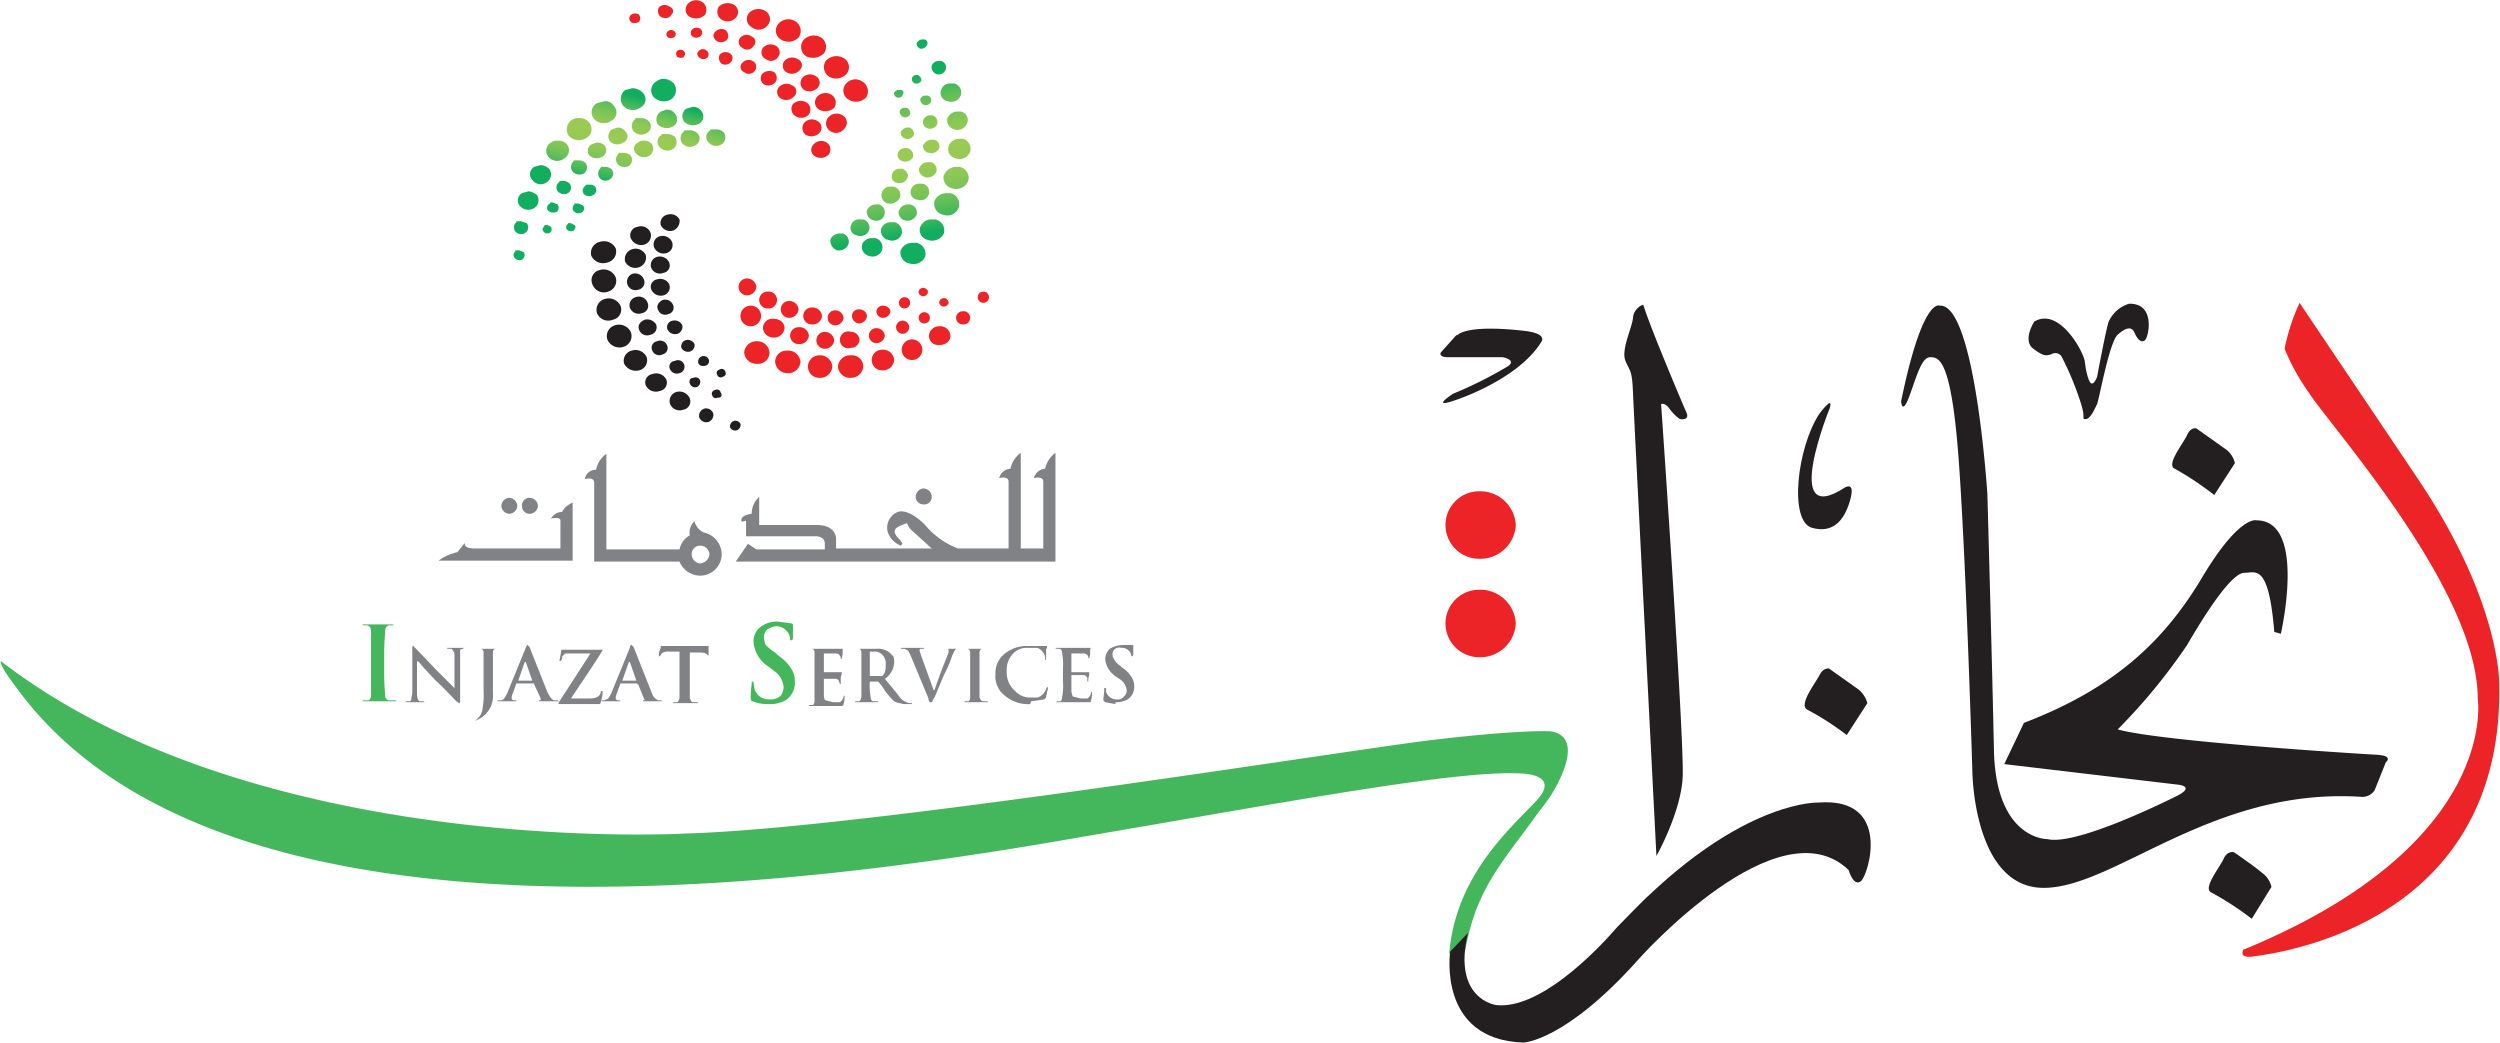 <svg xmlns="http://www.w3.org/2000/svg" xmlns:xlink="http://www.w3.org/1999/xlink" width="94mm" height="39.2mm" viewBox="0 0 266.5 111.2">
  <defs>
    <style>
      .cls-1 {
        fill: none;
      }

      .cls-2 {
        fill: #ec2427;
      }

      .cls-3 {
        fill: #231f20;
      }

      .cls-4 {
        clip-path: url(#clip-path);
      }

      .cls-5 {
        fill: url(#linear-gradient);
      }

      .cls-6 {
        clip-path: url(#clip-path-2);
      }

      .cls-7 {
        fill: url(#linear-gradient-2);
      }

      .cls-8 {
        clip-path: url(#clip-path-3);
      }

      .cls-9 {
        fill: url(#linear-gradient-3);
      }

      .cls-10 {
        clip-path: url(#clip-path-4);
      }

      .cls-11 {
        fill: url(#linear-gradient-4);
      }

      .cls-12 {
        clip-path: url(#clip-path-5);
      }

      .cls-13 {
        fill: url(#linear-gradient-5);
      }

      .cls-14 {
        clip-path: url(#clip-path-6);
      }

      .cls-15 {
        fill: url(#linear-gradient-6);
      }

      .cls-16 {
        clip-path: url(#clip-path-7);
      }

      .cls-17 {
        fill: url(#linear-gradient-7);
      }

      .cls-18 {
        clip-path: url(#clip-path-8);
      }

      .cls-19 {
        fill: url(#linear-gradient-8);
      }

      .cls-20 {
        clip-path: url(#clip-path-9);
      }

      .cls-21 {
        fill: url(#linear-gradient-9);
      }

      .cls-22 {
        clip-path: url(#clip-path-10);
      }

      .cls-23 {
        fill: url(#linear-gradient-10);
      }

      .cls-24 {
        clip-path: url(#clip-path-11);
      }

      .cls-25 {
        fill: url(#linear-gradient-11);
      }

      .cls-26 {
        clip-path: url(#clip-path-12);
      }

      .cls-27 {
        fill: url(#linear-gradient-12);
      }

      .cls-28 {
        clip-path: url(#clip-path-13);
      }

      .cls-29 {
        fill: url(#linear-gradient-13);
      }

      .cls-30 {
        clip-path: url(#clip-path-14);
      }

      .cls-31 {
        fill: url(#linear-gradient-14);
      }

      .cls-32 {
        clip-path: url(#clip-path-15);
      }

      .cls-33 {
        fill: url(#linear-gradient-15);
      }

      .cls-34 {
        clip-path: url(#clip-path-16);
      }

      .cls-35 {
        fill: url(#linear-gradient-16);
      }

      .cls-36 {
        clip-path: url(#clip-path-17);
      }

      .cls-37 {
        fill: url(#linear-gradient-17);
      }

      .cls-38 {
        clip-path: url(#clip-path-18);
      }

      .cls-39 {
        fill: url(#linear-gradient-18);
      }

      .cls-40 {
        clip-path: url(#clip-path-19);
      }

      .cls-41 {
        fill: url(#linear-gradient-19);
      }

      .cls-42 {
        clip-path: url(#clip-path-20);
      }

      .cls-43 {
        fill: url(#linear-gradient-20);
      }

      .cls-44 {
        clip-path: url(#clip-path-21);
      }

      .cls-45 {
        fill: url(#linear-gradient-21);
      }

      .cls-46 {
        clip-path: url(#clip-path-22);
      }

      .cls-47 {
        fill: url(#linear-gradient-22);
      }

      .cls-48 {
        clip-path: url(#clip-path-23);
      }

      .cls-49 {
        fill: url(#linear-gradient-23);
      }

      .cls-50 {
        clip-path: url(#clip-path-24);
      }

      .cls-51 {
        fill: url(#linear-gradient-24);
      }

      .cls-52 {
        clip-path: url(#clip-path-25);
      }

      .cls-53 {
        fill: url(#linear-gradient-25);
      }

      .cls-54 {
        clip-path: url(#clip-path-26);
      }

      .cls-55 {
        fill: url(#linear-gradient-26);
      }

      .cls-56 {
        clip-path: url(#clip-path-27);
      }

      .cls-57 {
        fill: url(#linear-gradient-27);
      }

      .cls-58 {
        clip-path: url(#clip-path-28);
      }

      .cls-59 {
        fill: url(#linear-gradient-28);
      }

      .cls-60 {
        clip-path: url(#clip-path-29);
      }

      .cls-61 {
        fill: url(#linear-gradient-29);
      }

      .cls-62 {
        clip-path: url(#clip-path-30);
      }

      .cls-63 {
        fill: url(#linear-gradient-30);
      }

      .cls-64 {
        clip-path: url(#clip-path-31);
      }

      .cls-65 {
        fill: url(#linear-gradient-31);
      }

      .cls-66 {
        clip-path: url(#clip-path-32);
      }

      .cls-67 {
        fill: url(#linear-gradient-32);
      }

      .cls-68 {
        clip-path: url(#clip-path-33);
      }

      .cls-69 {
        fill: url(#linear-gradient-33);
      }

      .cls-70 {
        clip-path: url(#clip-path-34);
      }

      .cls-71 {
        fill: url(#linear-gradient-34);
      }

      .cls-72 {
        clip-path: url(#clip-path-35);
      }

      .cls-73 {
        fill: url(#linear-gradient-35);
      }

      .cls-74 {
        clip-path: url(#clip-path-36);
      }

      .cls-75 {
        fill: url(#linear-gradient-36);
      }

      .cls-76 {
        clip-path: url(#clip-path-37);
      }

      .cls-77 {
        fill: url(#linear-gradient-37);
      }

      .cls-78 {
        clip-path: url(#clip-path-38);
      }

      .cls-79 {
        fill: url(#linear-gradient-38);
      }

      .cls-80 {
        clip-path: url(#clip-path-39);
      }

      .cls-81 {
        fill: url(#linear-gradient-39);
      }

      .cls-82 {
        clip-path: url(#clip-path-40);
      }

      .cls-83 {
        fill: url(#linear-gradient-40);
      }

      .cls-84 {
        clip-path: url(#clip-path-41);
      }

      .cls-85 {
        fill: url(#linear-gradient-41);
      }

      .cls-86 {
        clip-path: url(#clip-path-42);
      }

      .cls-87 {
        fill: url(#linear-gradient-42);
      }

      .cls-88 {
        clip-path: url(#clip-path-43);
      }

      .cls-89 {
        fill: url(#linear-gradient-43);
      }

      .cls-90 {
        clip-path: url(#clip-path-44);
      }

      .cls-91 {
        fill: url(#linear-gradient-44);
      }

      .cls-92 {
        clip-path: url(#clip-path-45);
      }

      .cls-93 {
        fill: url(#linear-gradient-45);
      }

      .cls-94 {
        clip-path: url(#clip-path-46);
      }

      .cls-95 {
        fill: url(#linear-gradient-46);
      }

      .cls-96 {
        clip-path: url(#clip-path-47);
      }

      .cls-97 {
        fill: url(#linear-gradient-47);
      }

      .cls-98 {
        clip-path: url(#clip-path-48);
      }

      .cls-99 {
        fill: url(#linear-gradient-48);
      }

      .cls-100 {
        clip-path: url(#clip-path-49);
      }

      .cls-101 {
        fill: url(#linear-gradient-49);
      }

      .cls-102 {
        clip-path: url(#clip-path-50);
      }

      .cls-103 {
        fill: url(#linear-gradient-50);
      }

      .cls-104 {
        clip-path: url(#clip-path-51);
      }

      .cls-105 {
        fill: url(#linear-gradient-51);
      }

      .cls-106 {
        clip-path: url(#clip-path-52);
      }

      .cls-107 {
        fill: url(#linear-gradient-52);
      }

      .cls-108 {
        clip-path: url(#clip-path-53);
      }

      .cls-109 {
        fill: url(#linear-gradient-53);
      }

      .cls-110 {
        clip-path: url(#clip-path-54);
      }

      .cls-111 {
        fill: url(#linear-gradient-54);
      }

      .cls-112 {
        fill: #808285;
      }

      .cls-113 {
        fill: #44b75d;
      }
    </style>
    <clipPath id="clip-path">
      <path class="cls-1" d="M60.5,23.9a.4.4,0,0,0-.1.6.6.6,0,0,0,.7.1c.2-.2.3-.4.1-.6l-.4-.2h-.3"/>
    </clipPath>
    <linearGradient id="linear-gradient" x1="-60.03" y1="162.5" x2="-59.03" y2="162.5" gradientTransform="matrix(10.61, 0, 0, -10.61, 703.62, 1748.71)" gradientUnits="userSpaceOnUse">
      <stop offset="0" stop-color="#12ae5f"/>
      <stop offset="0.02" stop-color="#1bb05e"/>
      <stop offset="0.09" stop-color="#42b85b"/>
      <stop offset="0.17" stop-color="#62bf59"/>
      <stop offset="0.25" stop-color="#7bc457"/>
      <stop offset="0.34" stop-color="#8cc855"/>
      <stop offset="0.43" stop-color="#97ca54"/>
      <stop offset="0.53" stop-color="#9acb54"/>
      <stop offset="0.61" stop-color="#96ca54"/>
      <stop offset="0.69" stop-color="#8bc855"/>
      <stop offset="0.77" stop-color="#77c457"/>
      <stop offset="0.85" stop-color="#5cbe59"/>
      <stop offset="0.93" stop-color="#39b65c"/>
      <stop offset="1" stop-color="#12ae5f"/>
    </linearGradient>
    <clipPath id="clip-path-2">
      <path class="cls-1" d="M61.2,21.8a.5.5,0,0,0-.1.7.7.7,0,0,0,.8.2.5.5,0,0,0,.2-.8l-.5-.2h-.4"/>
    </clipPath>
    <linearGradient id="linear-gradient-2" x1="-60.03" y1="162.5" x2="-59.03" y2="162.5" gradientTransform="matrix(10.59, 0, 0, -10.59, 700.82, 1743.2)" xlink:href="#linear-gradient"/>
    <clipPath id="clip-path-3">
      <path class="cls-1" d="M62.4,19.8a.6.6,0,0,0-.2.9.8.8,0,0,0,1,.1.6.6,0,0,0,.2-.9.7.7,0,0,0-.6-.2h-.4"/>
    </clipPath>
    <linearGradient id="linear-gradient-3" x1="-60.04" y1="162.5" x2="-59.04" y2="162.5" gradientTransform="matrix(10.57, 0, 0, -10.57, 698.3, 1737.29)" xlink:href="#linear-gradient"/>
    <clipPath id="clip-path-4">
      <path class="cls-1" d="M64,17.9a.8.8,0,0,0-.1,1.1.8.8,0,0,0,1.1.1.7.7,0,0,0,.2-1,.9.9,0,0,0-.7-.3H64"/>
    </clipPath>
    <linearGradient id="linear-gradient-4" x1="-60.03" y1="162.5" x2="-59.03" y2="162.5" gradientTransform="matrix(10.62, 0, 0, -10.62, 701.12, 1744.99)" xlink:href="#linear-gradient"/>
    <clipPath id="clip-path-5">
      <path class="cls-1" d="M65.9,16.4a.8.8,0,0,0-.1,1.1,1,1,0,0,0,1.2.2.8.8,0,0,0,.2-1.1,1.1,1.1,0,0,0-.7-.3h-.6"/>
    </clipPath>
    <linearGradient id="linear-gradient-5" x1="-60.03" y1="162.5" x2="-59.03" y2="162.5" gradientTransform="matrix(10.62, 0, 0, -10.62, 700.63, 1742.42)" xlink:href="#linear-gradient"/>
    <clipPath id="clip-path-6">
      <path class="cls-1" d="M68,15.2a.7.7,0,0,0-.2,1.2,1.1,1.1,0,0,0,1.4.2.9.9,0,0,0,.2-1.3,1.1,1.1,0,0,0-.8-.3.7.7,0,0,0-.6.2"/>
    </clipPath>
    <linearGradient id="linear-gradient-6" x1="-60.03" y1="162.5" x2="-59.03" y2="162.5" gradientTransform="matrix(10.6, 0, 0, -10.6, 700.08, 1738.71)" xlink:href="#linear-gradient"/>
    <clipPath id="clip-path-7">
      <path class="cls-1" d="M70.5,14.4a.8.8,0,0,0-.2,1.3,1.1,1.1,0,0,0,1.4.2.9.9,0,0,0,.2-1.3,1.1,1.1,0,0,0-.8-.3h-.6"/>
    </clipPath>
    <linearGradient id="linear-gradient-7" x1="-60.03" y1="162.5" x2="-59.03" y2="162.5" gradientTransform="matrix(10.58, 0, 0, -10.58, 700.2, 1735.19)" xlink:href="#linear-gradient"/>
    <clipPath id="clip-path-8">
      <path class="cls-1" d="M72.9,14a.9.9,0,0,0-.2,1.3,1.1,1.1,0,0,0,1.4.2.8.8,0,0,0,.2-1.3,1.1,1.1,0,0,0-.8-.3h-.6"/>
    </clipPath>
    <linearGradient id="linear-gradient-8" x1="-60.03" y1="162.5" x2="-59.03" y2="162.5" gradientTransform="matrix(10.58, 0, 0, -10.58, 701.3, 1733.98)" xlink:href="#linear-gradient"/>
    <clipPath id="clip-path-9">
      <path class="cls-1" d="M75.7,13.9a.8.8,0,0,0-.2,1.3,1.1,1.1,0,0,0,1.4.2.9.9,0,0,0,.2-1.3,1.1,1.1,0,0,0-.8-.3h-.6"/>
    </clipPath>
    <linearGradient id="linear-gradient-9" x1="-60.03" y1="162.5" x2="-59.03" y2="162.5" gradientTransform="matrix(10.59, 0, 0, -10.59, 703.88, 1735.53)" xlink:href="#linear-gradient"/>
    <clipPath id="clip-path-10">
      <path class="cls-1" d="M58,24.1c-.2.2-.3.4-.1.6a.5.5,0,0,0,.7.1c.2-.1.2-.4.1-.6l-.4-.2H58"/>
    </clipPath>
    <linearGradient id="linear-gradient-10" x1="-60.03" y1="162.5" x2="-59.03" y2="162.5" gradientTransform="matrix(10.6, 0, 0, -10.6, 701.15, 1746.68)" xlink:href="#linear-gradient"/>
    <clipPath id="clip-path-11">
      <path class="cls-1" d="M58.6,21.7a.5.5,0,0,0-.2.8.9.9,0,0,0,.9.1.6.6,0,0,0,.1-.8l-.5-.2h-.3"/>
    </clipPath>
    <linearGradient id="linear-gradient-11" x1="-60.03" y1="162.5" x2="-59.03" y2="162.5" gradientTransform="matrix(10.61, 0, 0, -10.61, 699.61, 1745.6)" xlink:href="#linear-gradient"/>
    <clipPath id="clip-path-12">
      <path class="cls-1" d="M59.6,19.4a.7.7,0,0,0-.2,1,.9.9,0,0,0,1.1.2.7.7,0,0,0,.2-1,.9.9,0,0,0-.6-.3h-.5"/>
    </clipPath>
    <linearGradient id="linear-gradient-12" x1="-60.03" y1="162.5" x2="-59.03" y2="162.5" gradientTransform="matrix(10.61, 0, 0, -10.61, 698.42, 1744.01)" xlink:href="#linear-gradient"/>
    <clipPath id="clip-path-13">
      <path class="cls-1" d="M61.1,17.2a.8.8,0,0,0-.1,1.1,1,1,0,0,0,1.2.2.8.8,0,0,0,.2-1.1,1.1,1.1,0,0,0-.7-.3h-.6"/>
    </clipPath>
    <linearGradient id="linear-gradient-13" x1="-60.03" y1="162.5" x2="-59.03" y2="162.5" gradientTransform="matrix(10.59, 0, 0, -10.59, 696.03, 1738.06)" xlink:href="#linear-gradient"/>
    <clipPath id="clip-path-14">
      <path class="cls-1" d="M63,15.4a.8.8,0,0,0-.2,1.2,1.2,1.2,0,0,0,1.4.1.8.8,0,0,0,.2-1.2,1.1,1.1,0,0,0-.8-.3l-.6.2"/>
    </clipPath>
    <linearGradient id="linear-gradient-14" x1="-60.03" y1="162.5" x2="-59.03" y2="162.5" gradientTransform="matrix(10.61, 0, 0, -10.61, 696.83, 1739.75)" xlink:href="#linear-gradient"/>
    <clipPath id="clip-path-15">
      <path class="cls-1" d="M65.2,13.8a.9.9,0,0,0-.2,1.3,1.1,1.1,0,0,0,1.4.1.7.7,0,0,0,.2-1.2.9.9,0,0,0-.8-.4l-.6.2"/>
    </clipPath>
    <linearGradient id="linear-gradient-15" x1="-60.03" y1="162.5" x2="-59.03" y2="162.5" gradientTransform="matrix(10.6, 0, 0, -10.6, 696.24, 1736.35)" xlink:href="#linear-gradient"/>
    <clipPath id="clip-path-16">
      <path class="cls-1" d="M67.7,12.7a.9.9,0,0,0-.2,1.3,1.1,1.1,0,0,0,1.4.2.8.8,0,0,0,.2-1.3,1.1,1.1,0,0,0-.8-.3h-.6"/>
    </clipPath>
    <linearGradient id="linear-gradient-16" x1="-60.03" y1="162.5" x2="-59.03" y2="162.5" gradientTransform="matrix(10.6, 0, 0, -10.6, 697.53, 1736.74)" xlink:href="#linear-gradient"/>
    <clipPath id="clip-path-17">
      <path class="cls-1" d="M70.4,11.9a1,1,0,0,0-.3,1.4,1.4,1.4,0,0,0,1.6.2.9.9,0,0,0,.2-1.4,1,1,0,0,0-.9-.4l-.6.2"/>
    </clipPath>
    <linearGradient id="linear-gradient-17" x1="-60.03" y1="162.5" x2="-59.03" y2="162.5" gradientTransform="matrix(10.57, 0, 0, -10.57, 697.04, 1731.11)" xlink:href="#linear-gradient"/>
    <clipPath id="clip-path-18">
      <path class="cls-1" d="M73.1,11.6a1,1,0,0,0-.2,1.4,1.4,1.4,0,0,0,1.6.2.9.9,0,0,0,.2-1.4,1,1,0,0,0-.9-.4l-.7.2"/>
    </clipPath>
    <linearGradient id="linear-gradient-18" x1="-60.03" y1="162.5" x2="-59.03" y2="162.5" gradientTransform="matrix(10.61, 0, 0, -10.61, 700.83, 1736.55)" xlink:href="#linear-gradient"/>
    <clipPath id="clip-path-19">
      <path class="cls-1" d="M54.9,26.8a.5.5,0,0,0-.1.7.7.7,0,0,0,.8.2.6.6,0,0,0,.2-.8l-.5-.2h-.4"/>
    </clipPath>
    <linearGradient id="linear-gradient-19" x1="-60.03" y1="162.5" x2="-59.03" y2="162.5" gradientTransform="matrix(10.58, 0, 0, -10.58, 700.76, 1746.58)" xlink:href="#linear-gradient"/>
    <clipPath id="clip-path-20">
      <path class="cls-1" d="M55,23.7a.7.7,0,0,0-.1,1,.8.8,0,0,0,1.1.1.7.7,0,0,0,.1-1l-.6-.2H55"/>
    </clipPath>
    <linearGradient id="linear-gradient-20" x1="-60.03" y1="162.5" x2="-59.03" y2="162.5" gradientTransform="matrix(10.6, 0, 0, -10.6, 699.04, 1746.96)" xlink:href="#linear-gradient"/>
    <clipPath id="clip-path-21">
      <path class="cls-1" d="M55.6,20.6a.9.9,0,0,0-.2,1.4,1.2,1.2,0,0,0,1.5.2,1,1,0,0,0,.3-1.4,1.8,1.8,0,0,0-.9-.4l-.7.2"/>
    </clipPath>
    <linearGradient id="linear-gradient-21" x1="-60.03" y1="162.5" x2="-59.03" y2="162.5" gradientTransform="matrix(10.6, 0, 0, -10.6, 696.35, 1743.35)" xlink:href="#linear-gradient"/>
    <clipPath id="clip-path-22">
      <path class="cls-1" d="M56.9,17.8a.9.9,0,0,0-.2,1.4,1.1,1.1,0,0,0,1.6.2,1,1,0,0,0,.2-1.4,1.5,1.5,0,0,0-.9-.4l-.7.2"/>
    </clipPath>
    <linearGradient id="linear-gradient-22" x1="-60.03" y1="162.5" x2="-59.03" y2="162.5" gradientTransform="matrix(10.6, 0, 0, -10.6, 694.68, 1741.22)" xlink:href="#linear-gradient"/>
    <clipPath id="clip-path-23">
      <path class="cls-1" d="M58.7,15.2a1,1,0,0,0-.3,1.5,1.2,1.2,0,0,0,1.7.2,1,1,0,0,0,.3-1.5,1.2,1.2,0,0,0-1-.4,1,1,0,0,0-.7.2"/>
    </clipPath>
    <linearGradient id="linear-gradient-23" x1="-60.03" y1="162.5" x2="-59.03" y2="162.5" gradientTransform="matrix(10.62, 0, 0, -10.62, 694.65, 1742.3)" xlink:href="#linear-gradient"/>
    <clipPath id="clip-path-24">
      <path class="cls-1" d="M60.9,12.8a1.2,1.2,0,0,0-.3,1.7,1.5,1.5,0,0,0,1.9.2,1.1,1.1,0,0,0,.3-1.6,1.3,1.3,0,0,0-1.1-.5,1.1,1.1,0,0,0-.8.2"/>
    </clipPath>
    <linearGradient id="linear-gradient-24" x1="-60.03" y1="162.5" x2="-59.03" y2="162.5" gradientTransform="matrix(10.59, 0, 0, -10.59, 692.24, 1735.3)" xlink:href="#linear-gradient"/>
    <clipPath id="clip-path-25">
      <path class="cls-1" d="M63.6,11a1.1,1.1,0,0,0-.3,1.7,1.4,1.4,0,0,0,1.8.2,1,1,0,0,0,.3-1.6,1,1,0,0,0-1-.5l-.8.2"/>
    </clipPath>
    <linearGradient id="linear-gradient-25" x1="-60.03" y1="162.5" x2="-59.03" y2="162.5" gradientTransform="matrix(10.59, 0, 0, -10.59, 692.19, 1732.97)" xlink:href="#linear-gradient"/>
    <clipPath id="clip-path-26">
      <path class="cls-1" d="M66.6,9.6a1.2,1.2,0,0,0-.2,1.7,1.4,1.4,0,0,0,1.8.2,1,1,0,0,0,.3-1.6,1.6,1.6,0,0,0-1.1-.5l-.8.2"/>
    </clipPath>
    <linearGradient id="linear-gradient-26" x1="-60.03" y1="162.5" x2="-59.03" y2="162.5" gradientTransform="matrix(10.61, 0, 0, -10.61, 694.13, 1734.65)" xlink:href="#linear-gradient"/>
    <clipPath id="clip-path-27">
      <path class="cls-1" d="M69.9,8.7a1.1,1.1,0,0,0-.3,1.6,1.5,1.5,0,0,0,1.9.3,1.2,1.2,0,0,0,.3-1.7,1.6,1.6,0,0,0-1.1-.5,1.3,1.3,0,0,0-.8.3"/>
    </clipPath>
    <linearGradient id="linear-gradient-27" x1="-60.03" y1="162.5" x2="-59.03" y2="162.5" gradientTransform="matrix(10.6, 0, 0, -10.6, 694.78, 1731.42)" xlink:href="#linear-gradient"/>
    <clipPath id="clip-path-28">
      <path class="cls-1" d="M95.3,9.8a.5.5,0,0,0,.3.6c.3.1.6-.1.6-.3a.3.3,0,0,0-.3-.5h-.1a.5.5,0,0,0-.5.3"/>
    </clipPath>
    <linearGradient id="linear-gradient-28" x1="-59.75" y1="163.31" x2="-58.75" y2="163.31" gradientTransform="matrix(0, -17.42, -17.42, 0, 2940.61, -1015)" xlink:href="#linear-gradient"/>
    <clipPath id="clip-path-29">
      <path class="cls-1" d="M95.9,11.8a.6.6,0,0,0,.4.7.6.6,0,0,0,.7-.3.6.6,0,0,0-.4-.7h-.2a.5.5,0,0,0-.5.3"/>
    </clipPath>
    <linearGradient id="linear-gradient-29" x1="-59.75" y1="163.31" x2="-58.75" y2="163.31" gradientTransform="matrix(0, -17.38, -17.38, 0, 2934.1, -1012.64)" xlink:href="#linear-gradient"/>
    <clipPath id="clip-path-30">
      <path class="cls-1" d="M96,14a.7.7,0,0,0,.5.8.8.8,0,0,0,.9-.4.7.7,0,0,0-.5-.8h-.2a.8.8,0,0,0-.7.5"/>
    </clipPath>
    <linearGradient id="linear-gradient-30" x1="-59.75" y1="163.31" x2="-58.75" y2="163.31" gradientTransform="matrix(0, -17.45, -17.45, 0, 2946.74, -1017.16)" xlink:href="#linear-gradient"/>
    <clipPath id="clip-path-31">
      <path class="cls-1" d="M95.7,16.3a.7.7,0,0,0,.5.9,1,1,0,0,0,1.1-.4.8.8,0,0,0-.6-1h-.2a.8.8,0,0,0-.8.5"/>
    </clipPath>
    <linearGradient id="linear-gradient-31" x1="-59.75" y1="163.31" x2="-58.75" y2="163.31" gradientTransform="matrix(0, -17.37, -17.37, 0, 2933.52, -1012.61)" xlink:href="#linear-gradient"/>
    <clipPath id="clip-path-32">
      <path class="cls-1" d="M95.1,18.5a.7.7,0,0,0,.5,1,.9.9,0,0,0,1.1-.5c.2-.4-.1-.8-.5-1h-.3a.8.8,0,0,0-.8.5"/>
    </clipPath>
    <linearGradient id="linear-gradient-32" x1="-59.75" y1="163.31" x2="-58.75" y2="163.31" gradientTransform="matrix(0, -17.45, -17.45, 0, 2945.41, -1017.01)" xlink:href="#linear-gradient"/>
    <clipPath id="clip-path-33">
      <path class="cls-1" d="M94,20.5a.9.9,0,0,0,.6,1.2,1.2,1.2,0,0,0,1.3-.6.9.9,0,0,0-.7-1.2h-.3a.9.9,0,0,0-.9.6"/>
    </clipPath>
    <linearGradient id="linear-gradient-33" x1="-59.75" y1="163.31" x2="-58.75" y2="163.31" gradientTransform="matrix(0, -17.42, -17.42, 0, 2939.3, -1015.14)" xlink:href="#linear-gradient"/>
    <clipPath id="clip-path-34">
      <path class="cls-1" d="M92.4,22.4a.9.9,0,0,0,.7,1.1.9.9,0,1,0,.6-1.7h-.3a1.1,1.1,0,0,0-1,.6"/>
    </clipPath>
    <linearGradient id="linear-gradient-34" x1="-59.75" y1="163.31" x2="-58.75" y2="163.31" gradientTransform="matrix(0, -17.41, -17.41, 0, 2936.72, -1014.61)" xlink:href="#linear-gradient"/>
    <clipPath id="clip-path-35">
      <path class="cls-1" d="M90.7,24a.8.8,0,0,0,.6,1.1,1,1,0,0,0,1.3-.5.9.9,0,0,0-.6-1.2h-.3a.9.9,0,0,0-1,.6"/>
    </clipPath>
    <linearGradient id="linear-gradient-35" x1="-59.75" y1="163.31" x2="-58.75" y2="163.31" gradientTransform="matrix(0, -17.43, -17.43, 0, 2938.29, -1015.56)" xlink:href="#linear-gradient"/>
    <clipPath id="clip-path-36">
      <path class="cls-1" d="M88.5,25.5a1.1,1.1,0,0,0,.7,1.2,1.1,1.1,0,0,0,1.2-.6.9.9,0,0,0-.6-1.2h-.3a1.1,1.1,0,0,0-1,.6"/>
    </clipPath>
    <linearGradient id="linear-gradient-36" x1="-59.75" y1="163.31" x2="-58.75" y2="163.31" gradientTransform="matrix(0, -17.42, -17.42, 0, 2933.96, -1014.55)" xlink:href="#linear-gradient"/>
    <clipPath id="clip-path-37">
      <path class="cls-1" d="M97.2,8.3a.5.5,0,0,0,.3.6.6.6,0,0,0,.7-.3.6.6,0,0,0-.4-.6h-.1a.5.5,0,0,0-.5.3"/>
    </clipPath>
    <linearGradient id="linear-gradient-37" x1="-59.75" y1="163.31" x2="-58.75" y2="163.31" gradientTransform="matrix(0, -17.4, -17.4, 0, 2939.75, -1014.24)" xlink:href="#linear-gradient"/>
    <clipPath id="clip-path-38">
      <path class="cls-1" d="M98.1,10.5a.6.6,0,0,0,.4.7.6.6,0,0,0,.7-.3.5.5,0,0,0-.3-.7h-.2a.6.6,0,0,0-.6.3"/>
    </clipPath>
    <linearGradient id="linear-gradient-38" x1="-59.75" y1="163.31" x2="-58.75" y2="163.31" gradientTransform="matrix(0, -17.4, -17.4, 0, 2941.07, -1014.63)" xlink:href="#linear-gradient"/>
    <clipPath id="clip-path-39">
      <path class="cls-1" d="M98.4,12.8a.7.7,0,0,0,.5.9.8.8,0,0,0,1-.5.8.8,0,0,0-.5-.9h-.2a.8.8,0,0,0-.8.5"/>
    </clipPath>
    <linearGradient id="linear-gradient-39" x1="-59.75" y1="163.31" x2="-58.75" y2="163.31" gradientTransform="matrix(0, -17.44, -17.44, 0, 2947.56, -1016.87)" xlink:href="#linear-gradient"/>
    <clipPath id="clip-path-40">
      <path class="cls-1" d="M98.4,15.4a.7.7,0,0,0,.6.9.9.9,0,0,0,1.1-.5.7.7,0,0,0-.6-.9h-.2a1,1,0,0,0-.9.6"/>
    </clipPath>
    <linearGradient id="linear-gradient-40" x1="-59.75" y1="163.31" x2="-58.75" y2="163.31" gradientTransform="matrix(0, -17.44, -17.44, 0, 2947.51, -1016.93)" xlink:href="#linear-gradient"/>
    <clipPath id="clip-path-41">
      <path class="cls-1" d="M98,17.8c-.2.5.1.9.6,1.1a1,1,0,0,0,1.2-.6.8.8,0,0,0-.6-1h-.3a.9.9,0,0,0-.9.6"/>
    </clipPath>
    <linearGradient id="linear-gradient-41" x1="-59.75" y1="163.31" x2="-58.75" y2="163.31" gradientTransform="matrix(0, -17.45, -17.45, 0, 2947.93, -1017.25)" xlink:href="#linear-gradient"/>
    <clipPath id="clip-path-42">
      <path class="cls-1" d="M97.1,20.2a.8.8,0,0,0,.7,1.1.9.9,0,0,0,1.2-.6.9.9,0,0,0-.6-1.1h-.3a.9.9,0,0,0-1,.6"/>
    </clipPath>
    <linearGradient id="linear-gradient-42" x1="-59.76" y1="163.31" x2="-58.76" y2="163.31" gradientTransform="matrix(0, -17.35, -17.35, 0, 2932.03, -1011.84)" xlink:href="#linear-gradient"/>
    <clipPath id="clip-path-43">
      <path class="cls-1" d="M95.8,22.4a.9.9,0,0,0,.6,1.1,1.1,1.1,0,0,0,1.3-.6.9.9,0,0,0-.7-1.1h-.3a1,1,0,0,0-.9.7"/>
    </clipPath>
    <linearGradient id="linear-gradient-43" x1="-59.75" y1="163.32" x2="-58.75" y2="163.32" gradientTransform="matrix(0, -17.49, -17.49, 0, 2952.51, -1019.56)" xlink:href="#linear-gradient"/>
    <clipPath id="clip-path-44">
      <path class="cls-1" d="M93.9,24.4a1,1,0,0,0,.8,1.2,1.1,1.1,0,0,0,1.4-.6,1.1,1.1,0,0,0-.7-1.3H95a1.1,1.1,0,0,0-1.1.7"/>
    </clipPath>
    <linearGradient id="linear-gradient-44" x1="-59.75" y1="163.31" x2="-58.75" y2="163.31" gradientTransform="matrix(0, -17.4, -17.4, 0, 2936.42, -1014.2)" xlink:href="#linear-gradient"/>
    <clipPath id="clip-path-45">
      <path class="cls-1" d="M91.9,26a1,1,0,0,0,.7,1.3,1.1,1.1,0,0,0,1.4-.6,1,1,0,0,0-.7-1.3H93a1.1,1.1,0,0,0-1.1.6"/>
    </clipPath>
    <linearGradient id="linear-gradient-45" x1="-59.75" y1="163.31" x2="-58.75" y2="163.31" gradientTransform="matrix(0, -17.4, -17.4, 0, 2934.09, -1013.85)" xlink:href="#linear-gradient"/>
    <clipPath id="clip-path-46">
      <path class="cls-1" d="M97.7,4.5a.6.6,0,0,0,.4.7.7.7,0,0,0,.7-.4.4.4,0,0,0-.3-.6h-.2a.7.7,0,0,0-.6.4"/>
    </clipPath>
    <linearGradient id="linear-gradient-46" x1="-59.75" y1="163.32" x2="-58.75" y2="163.32" gradientTransform="matrix(0, -17.51, -17.51, 0, 2958.53, -1020.61)" xlink:href="#linear-gradient"/>
    <clipPath id="clip-path-47">
      <path class="cls-1" d="M99.3,7a.8.8,0,0,0,.5.9.8.8,0,0,0,1-.5.7.7,0,0,0-.5-.9h-.2a.8.8,0,0,0-.8.5"/>
    </clipPath>
    <linearGradient id="linear-gradient-47" x1="-59.76" y1="163.31" x2="-58.76" y2="163.31" gradientTransform="matrix(0, -17.36, -17.36, 0, 2934.98, -1012.08)" xlink:href="#linear-gradient"/>
    <clipPath id="clip-path-48">
      <path class="cls-1" d="M100.3,9.6a.9.9,0,0,0,.7,1.2,1.1,1.1,0,0,0,1.4-.6,1,1,0,0,0-.7-1.3h-.4a1,1,0,0,0-1,.7"/>
    </clipPath>
    <linearGradient id="linear-gradient-48" x1="-59.75" y1="163.31" x2="-58.75" y2="163.31" gradientTransform="matrix(0, -17.39, -17.39, 0, 2942.11, -1014.39)" xlink:href="#linear-gradient"/>
    <clipPath id="clip-path-49">
      <path class="cls-1" d="M101,12.5a1,1,0,0,0,.7,1.3,1.1,1.1,0,0,0,1.4-.7.9.9,0,0,0-.7-1.2h-.3a1.1,1.1,0,0,0-1.1.7"/>
    </clipPath>
    <linearGradient id="linear-gradient-49" x1="-59.75" y1="163.31" x2="-58.75" y2="163.31" gradientTransform="matrix(0, -17.46, -17.46, 0, 2952.86, -1018.14)" xlink:href="#linear-gradient"/>
    <clipPath id="clip-path-50">
      <path class="cls-1" d="M101.1,15.6a1,1,0,0,0,.8,1.3,1.2,1.2,0,0,0,1.5-.7,1.1,1.1,0,0,0-.8-1.4h-.3a1.2,1.2,0,0,0-1.2.8"/>
    </clipPath>
    <linearGradient id="linear-gradient-50" x1="-59.75" y1="163.32" x2="-58.75" y2="163.32" gradientTransform="matrix(0, -17.48, -17.48, 0, 2957.77, -1019.96)" xlink:href="#linear-gradient"/>
    <clipPath id="clip-path-51">
      <path class="cls-1" d="M100.6,18.6a1.2,1.2,0,0,0,.9,1.5,1.4,1.4,0,0,0,1.7-.8,1.2,1.2,0,0,0-.9-1.5h-.4a1.4,1.4,0,0,0-1.3.9"/>
    </clipPath>
    <linearGradient id="linear-gradient-51" x1="-59.75" y1="163.31" x2="-58.75" y2="163.31" gradientTransform="matrix(0, -17.43, -17.43, 0, 2949.12, -1017.09)" xlink:href="#linear-gradient"/>
    <clipPath id="clip-path-52">
      <path class="cls-1" d="M99.6,21.4a1.2,1.2,0,0,0,.9,1.5,1.3,1.3,0,0,0,1.7-.8,1.2,1.2,0,0,0-.9-1.5h-.4a1.4,1.4,0,0,0-1.3.8"/>
    </clipPath>
    <linearGradient id="linear-gradient-52" x1="-59.75" y1="163.31" x2="-58.75" y2="163.31" gradientTransform="matrix(0, -17.43, -17.43, 0, 2947.48, -1016.85)" xlink:href="#linear-gradient"/>
    <clipPath id="clip-path-53">
      <path class="cls-1" d="M98.1,24.1a1.1,1.1,0,0,0,.8,1.5,1.4,1.4,0,0,0,1.7-.7,1.2,1.2,0,0,0-.9-1.5h-.4a1.2,1.2,0,0,0-1.2.8"/>
    </clipPath>
    <linearGradient id="linear-gradient-53" x1="-59.75" y1="163.31" x2="-58.75" y2="163.31" gradientTransform="matrix(0, -17.43, -17.43, 0, 2946.14, -1016.8)" xlink:href="#linear-gradient"/>
    <clipPath id="clip-path-54">
      <path class="cls-1" d="M96,26.6a1.2,1.2,0,0,0,.9,1.5,1.4,1.4,0,0,0,1.7-.7,1.2,1.2,0,0,0-.9-1.5h-.4a1.3,1.3,0,0,0-1.3.8"/>
    </clipPath>
    <linearGradient id="linear-gradient-54" x1="-59.75" y1="163.31" x2="-58.75" y2="163.31" gradientTransform="matrix(0, -17.38, -17.38, 0, 2935.71, -1013.55)" xlink:href="#linear-gradient"/>
  </defs>
  <title>Injazat Services</title>
  <g id="Layer_60" data-name="Layer 60">
    <path class="cls-2" d="M98.9,31.1a.5.5,0,0,1-.5.5.5.5,0,0,1-.5-.5.5.5,0,0,1,.5-.4c.2,0,.5.2.5.4"/>
  </g>
  <g id="Layer_62" data-name="Layer 62">
    <path class="cls-2" d="M97,32.3a.6.6,0,0,1-1.2,0,.6.6,0,0,1,1.2,0"/>
  </g>
  <g id="Layer_63" data-name="Layer 63">
    <path class="cls-2" d="M94.9,33.2a.8.8,0,0,1-.8.7.7.7,0,0,1-.7-.7.7.7,0,0,1,.7-.6c.4,0,.8.3.8.6"/>
  </g>
  <g id="Layer_64" data-name="Layer 64">
    <path class="cls-2" d="M92.4,33.7a.9.9,0,0,1-.8.8.8.8,0,0,1-.8-.8.7.7,0,0,1,.8-.7.8.8,0,0,1,.8.7"/>
  </g>
  <g id="Layer_65" data-name="Layer 65">
    <path class="cls-2" d="M89.9,33.9a.9.9,0,0,1-.9.8.8.8,0,0,1,0-1.6.9.9,0,0,1,.9.8"/>
  </g>
  <g id="Layer_66" data-name="Layer 66">
    <path class="cls-2" d="M87.6,33.7a1,1,0,0,1-1.1.9.9.9,0,1,1,0-1.8,1,1,0,0,1,1.1.9"/>
  </g>
  <g id="Layer_67" data-name="Layer 67">
    <path class="cls-2" d="M85.1,33a1,1,0,0,1-1,.9.9.9,0,1,1,0-1.8,1,1,0,0,1,1,.9"/>
  </g>
  <g id="Layer_68" data-name="Layer 68">
    <path class="cls-2" d="M82.8,32a.9.9,0,0,1-1,.9.9.9,0,1,1,0-1.8.9.9,0,0,1,1,.9"/>
  </g>
  <g id="Layer_84" data-name="Layer 84">
    <path class="cls-2" d="M80.6,30.6a1,1,0,0,1-1,.9.9.9,0,1,1,0-1.8,1,1,0,0,1,1,.9"/>
  </g>
  <g id="Layer_59" data-name="Layer 59">
    <path class="cls-2" d="M101.1,32.3c0,.2-.3.4-.5.4a.5.5,0,0,1-.5-.4.5.5,0,0,1,.5-.5.5.5,0,0,1,.5.5"/>
  </g>
  <g id="Layer_61" data-name="Layer 61">
    <path class="cls-2" d="M99.1,33.8a.6.6,0,1,1-.6-.5.6.6,0,0,1,.6.5"/>
  </g>
  <g id="Layer_72" data-name="Layer 72">
    <path class="cls-2" d="M96.9,34.9a.7.7,0,0,1-.7.7.7.7,0,1,1,0-1.4.7.7,0,0,1,.7.7"/>
  </g>
  <g id="Layer_73" data-name="Layer 73">
    <path class="cls-2" d="M94.3,35.8a.9.9,0,0,1-.9.8.8.8,0,0,1,0-1.6.9.9,0,0,1,.9.8"/>
  </g>
  <g id="Layer_81" data-name="Layer 81">
    <path class="cls-2" d="M91.6,36.2a.9.9,0,0,1-.9.9.9.9,0,1,1,0-1.7.9.9,0,0,1,.9.8"/>
  </g>
  <g id="Layer_82" data-name="Layer 82">
    <path class="cls-2" d="M88.9,36.3a1,1,0,0,1-1,.9.9.9,0,1,1,0-1.8,1,1,0,0,1,1,.9"/>
  </g>
  <g id="Layer_83" data-name="Layer 83">
    <path class="cls-2" d="M86.2,35.8a1,1,0,0,1-1.1.9.9.9,0,1,1,0-1.8,1,1,0,0,1,1.1.9"/>
  </g>
  <g id="Layer_69" data-name="Layer 69">
    <path class="cls-2" d="M83.6,35a1.1,1.1,0,0,1-1.2,1,1.1,1.1,0,0,1-1.1-1,1,1,0,0,1,1.1-1c.7,0,1.2.4,1.2,1"/>
  </g>
  <g id="Layer_70" data-name="Layer 70">
    <path class="cls-2" d="M81.1,33.7a1.1,1.1,0,0,1-2.2,0,1.1,1.1,0,0,1,2.2,0"/>
  </g>
  <g id="Layer_58" data-name="Layer 58">
    <path class="cls-2" d="M105.4,31.6a.6.6,0,1,1-.6-.5.6.6,0,0,1,.6.5"/>
  </g>
  <g id="Layer_71" data-name="Layer 71">
    <path class="cls-2" d="M103.4,33.9a.7.7,0,0,1-.8.7.7.7,0,0,1,0-1.4.7.7,0,0,1,.8.7"/>
  </g>
  <g id="Layer_80" data-name="Layer 80">
    <path class="cls-2" d="M101.3,35.8c0,.6-.5,1-1.2,1a1,1,0,0,1-1.1-1,1.1,1.1,0,0,1,1.1-1,1.1,1.1,0,0,1,1.2,1"/>
  </g>
  <g id="Layer_79" data-name="Layer 79">
    <path class="cls-2" d="M98.3,37.3a1.1,1.1,0,0,1-2.2,0,1.1,1.1,0,0,1,2.2,0"/>
  </g>
  <g id="Layer_78" data-name="Layer 78">
    <path class="cls-2" d="M95.3,38.4A1.2,1.2,0,0,1,94,39.5a1.1,1.1,0,1,1,0-2.2,1.2,1.2,0,0,1,1.3,1.1"/>
  </g>
  <g id="Layer_77" data-name="Layer 77">
    <path class="cls-2" d="M92,39.1a1.3,1.3,0,0,1-1.3,1.2,1.3,1.3,0,0,1-1.4-1.2,1.3,1.3,0,0,1,1.4-1.2A1.2,1.2,0,0,1,92,39.1"/>
  </g>
  <g id="Layer_76" data-name="Layer 76">
    <path class="cls-2" d="M88.7,39.1a1.3,1.3,0,0,1-1.4,1.2,1.2,1.2,0,1,1,0-2.4,1.3,1.3,0,0,1,1.4,1.2"/>
  </g>
  <g id="Layer_75" data-name="Layer 75">
    <path class="cls-2" d="M85.3,38.6a1.3,1.3,0,0,1-1.4,1.2,1.3,1.3,0,0,1-1.3-1.2,1.2,1.2,0,0,1,1.3-1.2,1.3,1.3,0,0,1,1.4,1.2"/>
  </g>
  <g id="Layer_74" data-name="Layer 74">
    <path class="cls-2" d="M82,37.6a1.2,1.2,0,0,1-1.3,1.2,1.3,1.3,0,0,1-1.4-1.2,1.3,1.3,0,0,1,1.4-1.2A1.3,1.3,0,0,1,82,37.6"/>
  </g>
  <g id="Layer_31" data-name="Layer 31">
    <path class="cls-3" d="M77,40.2a.4.4,0,0,1-.6-.3c-.1-.2,0-.4.3-.5a.4.4,0,0,1,.6.3c.1.2,0,.4-.3.5"/>
  </g>
  <g id="Layer_33" data-name="Layer 33">
    <path class="cls-3" d="M75.2,39c-.4.1-.7,0-.8-.3a.6.6,0,0,1,.4-.7.6.6,0,0,1,.7.3.5.5,0,0,1-.3.7"/>
  </g>
  <g id="Layer_34" data-name="Layer 34">
    <path class="cls-3" d="M73.5,37.5a.8.8,0,0,1-.9-.4.7.7,0,0,1,.4-.8.8.8,0,0,1,1,.4.7.7,0,0,1-.5.8"/>
  </g>
  <g id="Layer_35" data-name="Layer 35">
    <path class="cls-3" d="M72.2,35.6a.9.9,0,0,1-1.1-.5.7.7,0,0,1,.6-.9.9.9,0,0,1,1,.5.8.8,0,0,1-.5.9"/>
  </g>
  <g id="Layer_36" data-name="Layer 36">
    <path class="cls-3" d="M71.2,33.5a.8.8,0,0,1-1.1-.5c-.2-.4.1-.8.5-1a.9.9,0,0,1,1.1.5.7.7,0,0,1-.5,1"/>
  </g>
  <g id="Layer_37" data-name="Layer 37">
    <path class="cls-3" d="M70.7,31.5a1.1,1.1,0,0,1-1.3-.6.8.8,0,0,1,.6-1.1,1.1,1.1,0,0,1,1.3.5.9.9,0,0,1-.6,1.2"/>
  </g>
  <g id="Layer_38" data-name="Layer 38">
    <path class="cls-3" d="M70.7,29.1a1,1,0,0,1-1.3-.5.9.9,0,0,1,.6-1.2,1.1,1.1,0,0,1,1.3.6.8.8,0,0,1-.6,1.1"/>
  </g>
  <g id="Layer_39" data-name="Layer 39">
    <path class="cls-3" d="M71,27a1.1,1.1,0,0,1-1.3-.6.9.9,0,0,1,.6-1.2,1.1,1.1,0,0,1,1.3.6A.9.9,0,0,1,71,27"/>
  </g>
  <g id="Layer_55" data-name="Layer 55">
    <path class="cls-3" d="M71.7,24.6a1.1,1.1,0,0,1-1.3-.6.9.9,0,0,1,.7-1.1,1.1,1.1,0,0,1,1.3.5,1.1,1.1,0,0,1-.7,1.2"/>
  </g>
  <g id="Layer_30" data-name="Layer 30">
    <path class="cls-3" d="M76.5,42.4a.4.4,0,0,1-.6-.2.4.4,0,0,1,.3-.6.4.4,0,0,1,.6.3.3.3,0,0,1-.3.5"/>
  </g>
  <g id="Layer_32" data-name="Layer 32">
    <path class="cls-3" d="M74.2,41.3a.6.6,0,0,1-.7-.4c-.1-.3,0-.6.4-.6a.5.5,0,0,1,.7.3.6.6,0,0,1-.4.7"/>
  </g>
  <g id="Layer_43" data-name="Layer 43">
    <path class="cls-3" d="M72.4,39.8a.8.8,0,0,1-1-.4.6.6,0,0,1,.5-.9.7.7,0,0,1,1,.4.7.7,0,0,1-.5.9"/>
  </g>
  <g id="Layer_44" data-name="Layer 44">
    <path class="cls-3" d="M70.6,37.8a.8.8,0,0,1-1.1-.4.7.7,0,0,1,.5-1,.8.8,0,0,1,1.1.5.7.7,0,0,1-.5.9"/>
  </g>
  <g id="Layer_52" data-name="Layer 52">
    <path class="cls-3" d="M69.3,35.7a.9.9,0,0,1-1.2-.5c-.2-.5.1-.9.6-1.1a1.1,1.1,0,0,1,1.2.5.8.8,0,0,1-.6,1.1"/>
  </g>
  <g id="Layer_53" data-name="Layer 53">
    <path class="cls-3" d="M68.4,33.4a1,1,0,0,1-1.3-.6.9.9,0,0,1,.6-1.1,1,1,0,0,1,1.3.6.8.8,0,0,1-.6,1.1"/>
  </g>
  <g id="Layer_54" data-name="Layer 54">
    <path class="cls-3" d="M68,30.9a.9.9,0,1,1-.6-1.7,1,1,0,0,1,1.2.6.8.8,0,0,1-.6,1.1"/>
  </g>
  <g id="Layer_40" data-name="Layer 40">
    <path class="cls-3" d="M68.1,28.5a1.2,1.2,0,0,1-1.5-.6,1.1,1.1,0,0,1,.7-1.3,1.2,1.2,0,0,1,1.5.6,1.1,1.1,0,0,1-.7,1.3"/>
  </g>
  <g id="Layer_41" data-name="Layer 41">
    <path class="cls-3" d="M68.6,26.1a1.2,1.2,0,0,1-1.4-.7.9.9,0,0,1,.7-1.2,1.1,1.1,0,0,1,1.4.6,1,1,0,0,1-.7,1.3"/>
  </g>
  <g id="Layer_85" data-name="Layer 85">
    <path class="cls-3" d="M78.5,45.9a.6.6,0,0,1-.7-.3.6.6,0,0,1,.4-.7.6.6,0,0,1,.7.3.6.6,0,0,1-.4.7"/>
  </g>
  <g id="Layer_42" data-name="Layer 42">
    <path class="cls-3" d="M75.5,45a.8.8,0,0,1-1-.5.8.8,0,0,1,.5-.9.8.8,0,0,1,1,.5.8.8,0,0,1-.5.9"/>
  </g>
  <g id="Layer_51" data-name="Layer 51">
    <path class="cls-3" d="M72.8,43.7a1.1,1.1,0,0,1-1.4-.6,1,1,0,0,1,.7-1.3,1.2,1.2,0,0,1,1.4.7.9.9,0,0,1-.7,1.2"/>
  </g>
  <g id="Layer_50" data-name="Layer 50">
    <path class="cls-3" d="M70.3,41.7a1.2,1.2,0,0,1-1.5-.6.9.9,0,0,1,.7-1.2,1.2,1.2,0,0,1,1.5.6.9.9,0,0,1-.7,1.2"/>
  </g>
  <g id="Layer_49" data-name="Layer 49">
    <path class="cls-3" d="M68.1,39.5a1.4,1.4,0,0,1-1.6-.7,1.1,1.1,0,0,1,.8-1.4,1.3,1.3,0,0,1,1.6.7,1.1,1.1,0,0,1-.8,1.4"/>
  </g>
  <g id="Layer_48" data-name="Layer 48">
    <path class="cls-3" d="M66.4,37a1.4,1.4,0,0,1-1.7-.8,1.2,1.2,0,0,1,.8-1.5,1.4,1.4,0,0,1,1.7.7,1.2,1.2,0,0,1-.8,1.6"/>
  </g>
  <g id="Layer_47" data-name="Layer 47">
    <path class="cls-3" d="M65.3,34.1a1.3,1.3,0,0,1-1.7-.7,1.2,1.2,0,0,1,.8-1.5,1.4,1.4,0,0,1,1.7.7,1.1,1.1,0,0,1-.8,1.5"/>
  </g>
  <g id="Layer_46" data-name="Layer 46">
    <path class="cls-3" d="M64.8,31.1a1.3,1.3,0,0,1-1.7-.8,1.1,1.1,0,0,1,.8-1.5,1.4,1.4,0,0,1,1.7.8,1.2,1.2,0,0,1-.8,1.5"/>
  </g>
  <g id="Layer_45" data-name="Layer 45">
    <path class="cls-3" d="M64.7,28a1.4,1.4,0,0,1-1.7-.7,1.2,1.2,0,0,1,.9-1.5,1.4,1.4,0,0,1,1.7.7,1.2,1.2,0,0,1-.9,1.5"/>
  </g>
  <g id="Layer_122" data-name="Layer 122">
    <g class="cls-4">
      <rect class="cls-5" x="60.2" y="23.6" width="1.2" height="1.33" transform="translate(21.6 76.7) rotate(-74.9)"/>
    </g>
  </g>
  <g id="Layer_124" data-name="Layer 124">
    <g class="cls-6">
      <rect class="cls-7" x="60.9" y="21.5" width="1.4" height="1.59" transform="translate(24.1 76) rotate(-74.9)"/>
    </g>
  </g>
  <g id="Layer_125" data-name="Layer 125">
    <g class="cls-8">
      <rect class="cls-9" x="61.9" y="19.4" width="1.8" height="1.96" transform="translate(26.8 75.7) rotate(-74.9)"/>
    </g>
  </g>
  <g id="Layer_126" data-name="Layer 126">
    <g class="cls-10">
      <rect class="cls-11" x="63.5" y="17.5" width="2" height="2.18" transform="translate(29.8 76) rotate(-74.9)"/>
    </g>
  </g>
  <g id="Layer_127" data-name="Layer 127">
    <g class="cls-12">
      <rect class="cls-13" x="65.4" y="15.9" width="2.1" height="2.33" transform="translate(32.7 76.8) rotate(-74.9)"/>
    </g>
  </g>
  <g id="Layer_128" data-name="Layer 128">
    <g class="cls-14">
      <rect class="cls-15" x="67.4" y="14.6" width="2.4" height="2.7" transform="translate(35.4 78) rotate(-74.9)"/>
    </g>
  </g>
  <g id="Layer_129" data-name="Layer 129">
    <g class="cls-16">
      <rect class="cls-17" x="69.8" y="13.9" width="2.4" height="2.7" transform="translate(37.9 79.9) rotate(-74.9)"/>
    </g>
  </g>
  <g id="Layer_130" data-name="Layer 130">
    <g class="cls-18">
      <rect class="cls-19" x="72.3" y="13.5" width="2.4" height="2.7" transform="translate(40.1 82) rotate(-74.9)"/>
    </g>
  </g>
  <g id="Layer_146" data-name="Layer 146">
    <g class="cls-20">
      <rect class="cls-21" x="75" y="13.4" width="2.4" height="2.7" transform="translate(42.2 84.5) rotate(-74.9)"/>
    </g>
  </g>
  <g id="Layer_121" data-name="Layer 121">
    <g class="cls-22">
      <rect class="cls-23" x="57.7" y="23.8" width="1.2" height="1.33" transform="translate(19.5 74.4) rotate(-74.9)"/>
    </g>
  </g>
  <g id="Layer_123" data-name="Layer 123">
    <g class="cls-24">
      <rect class="cls-25" x="58.2" y="21.4" width="1.4" height="1.59" transform="translate(22.2 73.3) rotate(-74.9)"/>
    </g>
  </g>
  <g id="Layer_134" data-name="Layer 134">
    <g class="cls-26">
      <rect class="cls-27" x="59.1" y="19" width="1.9" height="2.11" transform="translate(25.1 72.8) rotate(-74.9)"/>
    </g>
  </g>
  <g id="Layer_135" data-name="Layer 135">
    <g class="cls-28">
      <rect class="cls-29" x="60.6" y="16.7" width="2.1" height="2.33" transform="matrix(0.26, -0.97, 0.97, 0.26, 28.34, 72.78)"/>
    </g>
  </g>
  <g id="Layer_143" data-name="Layer 143">
    <g class="cls-30">
      <rect class="cls-31" x="62.4" y="14.8" width="2.3" height="2.55" transform="matrix(0.26, -0.97, 0.97, 0.26, 31.5, 73.32)"/>
    </g>
  </g>
  <g id="Layer_144" data-name="Layer 144">
    <g class="cls-32">
      <rect class="cls-33" x="64.6" y="13.2" width="2.4" height="2.7" transform="translate(34.6 74.3) rotate(-74.9)"/>
    </g>
  </g>
  <g id="Layer_145" data-name="Layer 145">
    <g class="cls-34">
      <rect class="cls-35" x="67.1" y="12.2" width="2.4" height="2.7" transform="translate(37.5 76) rotate(-74.9)"/>
    </g>
  </g>
  <g id="Layer_131" data-name="Layer 131">
    <g class="cls-36">
      <rect class="cls-37" x="69.7" y="11.3" width="2.7" height="2.99" transform="translate(40.2 78) rotate(-74.9)"/>
    </g>
  </g>
  <g id="Layer_132" data-name="Layer 132">
    <g class="cls-38">
      <rect class="cls-39" x="72.5" y="11" width="2.7" height="2.99" transform="translate(42.6 80.5) rotate(-74.9)"/>
    </g>
  </g>
  <g id="Layer_120" data-name="Layer 120">
    <g class="cls-40">
      <rect class="cls-41" x="54.6" y="26.5" width="1.4" height="1.56" transform="translate(14.6 73.6) rotate(-74.9)"/>
    </g>
  </g>
  <g id="Layer_133" data-name="Layer 133">
    <g class="cls-42">
      <rect class="cls-43" x="54.5" y="23.2" width="1.9" height="2.11" transform="translate(17.6 71.6) rotate(-74.9)"/>
    </g>
  </g>
  <g id="Layer_142" data-name="Layer 142">
    <g class="cls-44">
      <rect class="cls-45" x="54.9" y="20" width="2.7" height="3" transform="translate(20.9 70.2) rotate(-74.9)"/>
    </g>
  </g>
  <g id="Layer_141" data-name="Layer 141">
    <g class="cls-46">
      <rect class="cls-47" x="56.2" y="17.2" width="2.7" height="3" transform="translate(24.6 69.4) rotate(-74.9)"/>
    </g>
  </g>
  <g id="Layer_140" data-name="Layer 140">
    <g class="cls-48">
      <rect class="cls-49" x="57.9" y="14.5" width="3" height="3.29" transform="translate(28.4 69.3) rotate(-74.9)"/>
    </g>
  </g>
  <g id="Layer_139" data-name="Layer 139">
    <g class="cls-50">
      <rect class="cls-51" x="60.1" y="12" width="3.2" height="3.58" transform="translate(32.3 69.8) rotate(-74.9)"/>
    </g>
  </g>
  <g id="Layer_138" data-name="Layer 138">
    <g class="cls-52">
      <rect class="cls-53" x="62.7" y="10.3" width="3.2" height="3.59" transform="translate(36 71.1) rotate(-74.9)"/>
    </g>
  </g>
  <g id="Layer_137" data-name="Layer 137">
    <g class="cls-54">
      <rect class="cls-55" x="65.8" y="8.9" width="3.2" height="3.58" transform="translate(39.6 73) rotate(-74.9)"/>
    </g>
  </g>
  <g id="Layer_136" data-name="Layer 136">
    <g class="cls-56">
      <rect class="cls-57" x="69.1" y="7.9" width="3.2" height="3.59" transform="translate(43 75.4) rotate(-74.9)"/>
    </g>
  </g>
  <g id="Layer_5" data-name="Layer 5">
    <path class="cls-2" d="M72.1,5.5a.5.5,0,0,1,.7-.1.4.4,0,0,1,.1.6c-.1.2-.4.2-.7.1a.5.5,0,0,1-.1-.6"/>
  </g>
  <g id="Layer_7" data-name="Layer 7">
    <path class="cls-2" d="M74.4,5.5a.6.6,0,0,1,.9-.1.5.5,0,0,1,.1.7.6.6,0,0,1-.8.1c-.3-.2-.4-.5-.2-.7"/>
  </g>
  <g id="Layer_8" data-name="Layer 8">
    <path class="cls-2" d="M76.7,5.8a.9.9,0,0,1,1.1-.1.6.6,0,0,1,.1.9.8.8,0,0,1-1,.2.8.8,0,0,1-.2-1"/>
  </g>
  <g id="Layer_9" data-name="Layer 9">
    <path class="cls-2" d="M79.1,6.7a.9.9,0,0,1,1.1-.2.7.7,0,0,1,.2,1.1.8.8,0,0,1-1.1.1.6.6,0,0,1-.2-1"/>
  </g>
  <g id="Layer_10" data-name="Layer 10">
    <path class="cls-2" d="M81.2,7.9a1.1,1.1,0,0,1,1.3-.2.8.8,0,0,1,.1,1.1,1,1,0,0,1-1.2.2.8.8,0,0,1-.2-1.1"/>
  </g>
  <g id="Layer_11" data-name="Layer 11">
    <path class="cls-2" d="M83,9.3a1.1,1.1,0,0,1,1.4-.2.7.7,0,0,1,.2,1.2,1.1,1.1,0,0,1-1.4.2A.8.8,0,0,1,83,9.3"/>
  </g>
  <g id="Layer_12" data-name="Layer 12">
    <path class="cls-2" d="M84.5,11.1a1.2,1.2,0,0,1,1.4-.2.9.9,0,0,1,.3,1.3,1.1,1.1,0,0,1-1.4.2.9.9,0,0,1-.3-1.3"/>
  </g>
  <g id="Layer_13" data-name="Layer 13">
    <path class="cls-2" d="M85.7,13.1a1.1,1.1,0,0,1,1.4-.2.8.8,0,0,1,.2,1.3,1.2,1.2,0,0,1-1.4.2.9.9,0,0,1-.2-1.3"/>
  </g>
  <g id="Layer_29" data-name="Layer 29">
    <path class="cls-2" d="M86.7,15.4a1.1,1.1,0,0,1,1.4-.2.9.9,0,0,1,.2,1.3,1.2,1.2,0,0,1-1.4.2.8.8,0,0,1-.2-1.3"/>
  </g>
  <g id="Layer_4" data-name="Layer 4">
    <path class="cls-2" d="M71.1,3.4a.5.5,0,0,1,.7-.1.4.4,0,0,1,.1.6.6.6,0,0,1-.7.1.4.4,0,0,1-.1-.6"/>
  </g>
  <g id="Layer_6" data-name="Layer 6">
    <path class="cls-2" d="M73.7,3.2a.7.7,0,0,1,.8-.2.5.5,0,0,1,.2.8.7.7,0,0,1-.9.1.5.5,0,0,1-.1-.7"/>
  </g>
  <g id="Layer_17" data-name="Layer 17">
    <path class="cls-2" d="M76.2,3.4a.9.9,0,0,1,1.1-.2.8.8,0,0,1,.2,1,.9.9,0,0,1-1.1.2c-.4-.3-.5-.7-.2-1"/>
  </g>
  <g id="Layer_18" data-name="Layer 18">
    <path class="cls-2" d="M78.9,4a.9.9,0,0,1,1.2-.1.6.6,0,0,1,.2,1,.8.8,0,0,1-1.2.2A.7.7,0,0,1,78.9,4"/>
  </g>
  <g id="Layer_26" data-name="Layer 26">
    <path class="cls-2" d="M81.3,5.1a1.1,1.1,0,0,1,1.4-.2.8.8,0,0,1,.2,1.2.9.9,0,0,1-1.3.2.8.8,0,0,1-.3-1.2"/>
  </g>
  <g id="Layer_27" data-name="Layer 27">
    <path class="cls-2" d="M83.6,6.5A1.1,1.1,0,0,1,85,6.3a.7.7,0,0,1,.2,1.2,1.1,1.1,0,0,1-1.4.2.8.8,0,0,1-.2-1.2"/>
  </g>
  <g id="Layer_28" data-name="Layer 28">
    <path class="cls-2" d="M85.5,8.3a1.1,1.1,0,0,1,1.4-.2.8.8,0,0,1,.2,1.3,1.2,1.2,0,0,1-1.4.2.9.9,0,0,1-.2-1.3"/>
  </g>
  <g id="Layer_14" data-name="Layer 14">
    <path class="cls-2" d="M87.1,10.3a1.2,1.2,0,0,1,1.5-.2,1,1,0,0,1,.3,1.4,1.4,1.4,0,0,1-1.6.2.9.9,0,0,1-.2-1.4"/>
  </g>
  <g id="Layer_15" data-name="Layer 15">
    <path class="cls-2" d="M88.2,12.6a1.2,1.2,0,0,1,1.6-.3.9.9,0,0,1,.2,1.4,1.1,1.1,0,0,1-1.5.3,1,1,0,0,1-.3-1.4"/>
  </g>
  <g id="Layer_3" data-name="Layer 3">
    <path class="cls-2" d="M67.2,1.6a.8.8,0,0,1,.8-.1.6.6,0,0,1,.1.8.8.8,0,0,1-.8.1.5.5,0,0,1-.1-.8"/>
  </g>
  <g id="Layer_16" data-name="Layer 16">
    <path class="cls-2" d="M70.2.8A.8.8,0,0,1,71.3.7a.5.5,0,0,1,.2.9c-.2.4-.7.4-1.1.2a.8.8,0,0,1-.2-1"/>
  </g>
  <g id="Layer_25" data-name="Layer 25">
    <path class="cls-2" d="M73.3.4A1.2,1.2,0,0,1,74.8.2a1,1,0,0,1,.3,1.4,1.4,1.4,0,0,1-1.6.2A.9.9,0,0,1,73.3.4"/>
  </g>
  <g id="Layer_24" data-name="Layer 24">
    <path class="cls-2" d="M76.6.7A1.4,1.4,0,0,1,78.2.5a.9.9,0,0,1,.2,1.4,1.2,1.2,0,0,1-1.5.2A1,1,0,0,1,76.6.7"/>
  </g>
  <g id="Layer_23" data-name="Layer 23">
    <path class="cls-2" d="M79.8,1.4a1.4,1.4,0,0,1,1.8-.2,1,1,0,0,1,.2,1.5,1.2,1.2,0,0,1-1.7.2,1,1,0,0,1-.3-1.5"/>
  </g>
  <g id="Layer_22" data-name="Layer 22">
    <path class="cls-2" d="M82.9,2.6a1.4,1.4,0,0,1,1.9-.3A1.2,1.2,0,0,1,85.1,4a1.5,1.5,0,0,1-1.9.2,1.1,1.1,0,0,1-.3-1.6"/>
  </g>
  <g id="Layer_21" data-name="Layer 21">
    <path class="cls-2" d="M85.6,4.3A1.5,1.5,0,0,1,87.5,4a1.2,1.2,0,0,1,.3,1.7,1.7,1.7,0,0,1-1.9.3,1.2,1.2,0,0,1-.3-1.7"/>
  </g>
  <g id="Layer_20" data-name="Layer 20">
    <path class="cls-2" d="M88,6.5a1.5,1.5,0,0,1,1.9-.3,1.1,1.1,0,0,1,.3,1.7,1.5,1.5,0,0,1-1.8.3A1.2,1.2,0,0,1,88,6.5"/>
  </g>
  <g id="Layer_19" data-name="Layer 19">
    <path class="cls-2" d="M90.1,9a1.3,1.3,0,0,1,1.8-.3,1.2,1.2,0,0,1,.4,1.7,1.5,1.5,0,0,1-1.9.2A1.1,1.1,0,0,1,90.1,9"/>
  </g>
  <g id="Layer_149" data-name="Layer 149">
    <g class="cls-58">
      <rect class="cls-59" x="95.2" y="9.4" width="1.2" height="1.1" transform="translate(-0.4 15.1) rotate(-9)"/>
    </g>
  </g>
  <g id="Layer_151" data-name="Layer 151">
    <g class="cls-60">
      <rect class="cls-61" x="95.7" y="11.4" width="1.5" height="1.32" transform="translate(-0.7 15.3) rotate(-9)"/>
    </g>
  </g>
  <g id="Layer_152" data-name="Layer 152">
    <g class="cls-62">
      <rect class="cls-63" x="95.8" y="13.4" width="1.8" height="1.63" transform="translate(-1 15.3) rotate(-9)"/>
    </g>
  </g>
  <g id="Layer_153" data-name="Layer 153">
    <g class="cls-64">
      <rect class="cls-65" x="95.5" y="15.7" width="2" height="1.81" transform="translate(-1.4 15.3) rotate(-9)"/>
    </g>
  </g>
  <g id="Layer_154" data-name="Layer 154">
    <g class="cls-66">
      <rect class="cls-67" x="94.8" y="17.8" width="2.2" height="1.93" transform="translate(-1.8 15.3) rotate(-9)"/>
    </g>
  </g>
  <g id="Layer_155" data-name="Layer 155">
    <g class="cls-68">
      <rect class="cls-69" x="93.7" y="19.7" width="2.5" height="2.23" transform="translate(-2.1 15.1) rotate(-9)"/>
    </g>
  </g>
  <g id="Layer_156" data-name="Layer 156">
    <g class="cls-70">
      <rect class="cls-71" x="92.1" y="21.6" width="2.5" height="2.23" transform="translate(-2.4 14.9) rotate(-9)"/>
    </g>
  </g>
  <g id="Layer_157" data-name="Layer 157">
    <g class="cls-72">
      <rect class="cls-73" x="90.4" y="23.2" width="2.5" height="2.24" transform="translate(-2.7 14.7) rotate(-9)"/>
    </g>
  </g>
  <g id="Layer_173" data-name="Layer 173">
    <g class="cls-74">
      <rect class="cls-75" x="88.2" y="24.7" width="2.5" height="2.23" transform="translate(-2.9 14.3) rotate(-9)"/>
    </g>
  </g>
  <g id="Layer_148" data-name="Layer 148">
    <g class="cls-76">
      <rect class="cls-77" x="97.1" y="7.9" width="1.2" height="1.1" transform="translate(-0.1 15.4) rotate(-9)"/>
    </g>
  </g>
  <g id="Layer_150" data-name="Layer 150">
    <g class="cls-78">
      <rect class="cls-79" x="97.9" y="10.1" width="1.5" height="1.32" transform="translate(-0.5 15.6) rotate(-9)"/>
    </g>
  </g>
  <g id="Layer_161" data-name="Layer 161">
    <g class="cls-80">
      <rect class="cls-81" x="98.2" y="12.2" width="2" height="1.75" transform="translate(-0.8 15.7) rotate(-9)"/>
    </g>
  </g>
  <g id="Layer_162" data-name="Layer 162">
    <g class="cls-82">
      <rect class="cls-83" x="98.2" y="14.7" width="2.2" height="1.93" transform="translate(-1.2 15.7) rotate(-9)"/>
    </g>
  </g>
  <g id="Layer_170" data-name="Layer 170">
    <g class="cls-84">
      <rect class="cls-85" x="97.7" y="17.1" width="2.4" height="2.11" transform="translate(-1.6 15.7) rotate(-9)"/>
    </g>
  </g>
  <g id="Layer_171" data-name="Layer 171">
    <g class="cls-86">
      <rect class="cls-87" x="96.8" y="19.4" width="2.5" height="2.23" transform="translate(-2 15.6) rotate(-9)"/>
    </g>
  </g>
  <g id="Layer_172" data-name="Layer 172">
    <g class="cls-88">
      <rect class="cls-89" x="95.4" y="21.6" width="2.5" height="2.24" transform="translate(-2.4 15.4) rotate(-9)"/>
    </g>
  </g>
  <g id="Layer_158" data-name="Layer 158">
    <g class="cls-90">
      <rect class="cls-91" x="93.6" y="23.5" width="2.8" height="2.48" transform="translate(-2.7 15.2) rotate(-9)"/>
    </g>
  </g>
  <g id="Layer_159" data-name="Layer 159">
    <g class="cls-92">
      <rect class="cls-93" x="91.6" y="25.2" width="2.8" height="2.48" transform="translate(-3 14.9) rotate(-9)"/>
    </g>
  </g>
  <g id="Layer_147" data-name="Layer 147">
    <g class="cls-94">
      <rect class="cls-95" x="97.6" y="4" width="1.5" height="1.29" transform="translate(0.5 15.5) rotate(-9)"/>
    </g>
  </g>
  <g id="Layer_160" data-name="Layer 160">
    <g class="cls-96">
      <rect class="cls-97" x="99.1" y="6.4" width="2" height="1.75" transform="translate(0.1 15.8) rotate(-9)"/>
    </g>
  </g>
  <g id="Layer_169" data-name="Layer 169">
    <g class="cls-98">
      <rect class="cls-99" x="99.9" y="8.7" width="2.8" height="2.48" transform="translate(-0.3 16) rotate(-9)"/>
    </g>
  </g>
  <g id="Layer_168" data-name="Layer 168">
    <g class="cls-100">
      <rect class="cls-101" x="100.7" y="11.7" width="2.8" height="2.48" transform="translate(-0.8 16.2) rotate(-9)"/>
    </g>
  </g>
  <g id="Layer_167" data-name="Layer 167">
    <g class="cls-102">
      <rect class="cls-103" x="100.7" y="14.6" width="3.1" height="2.73" transform="translate(-1.2 16.2) rotate(-9)"/>
    </g>
  </g>
  <g id="Layer_166" data-name="Layer 166">
    <g class="cls-104">
      <rect class="cls-105" x="100.2" y="17.5" width="3.4" height="2.97" transform="translate(-1.7 16.2) rotate(-9)"/>
    </g>
  </g>
  <g id="Layer_165" data-name="Layer 165">
    <g class="cls-106">
      <rect class="cls-107" x="99.2" y="20.4" width="3.4" height="2.97" transform="matrix(0.99, -0.16, 0.16, 0.99, -2.18, 16.08)"/>
    </g>
  </g>
  <g id="Layer_164" data-name="Layer 164">
    <g class="cls-108">
      <rect class="cls-109" x="97.6" y="23.1" width="3.4" height="2.97" transform="translate(-2.6 15.9) rotate(-9)"/>
    </g>
  </g>
  <g id="Layer_163" data-name="Layer 163">
    <g class="cls-110">
      <rect class="cls-111" x="95.6" y="25.6" width="3.4" height="2.97" transform="translate(-3 15.6) rotate(-9)"/>
    </g>
  </g>
  <g id="Layer_86" data-name="Layer 86">
    <path class="cls-112" d="M118.9,75.1l-1.1-.2c-.1-.1-.2-.2-.2-.3s.1-.6.1-1,0-.2.1-.2h.1v.4a1.2,1.2,0,0,0,1.2.8.8.8,0,0,0,.7-.3.9.9,0,0,0,.3-.6,1.6,1.6,0,0,0-.8-1.3l-.3-.2a2.6,2.6,0,0,1-1.2-1.9,1.6,1.6,0,0,1,.5-1.1,2.8,2.8,0,0,1,1.3-.4h1.2v1a.3.3,0,0,1-.1.2h-.1a.8.8,0,0,0-.2-.5,1,1,0,0,0-.9-.4.7.7,0,0,0-.9.8c0,.2.1.3.2.5a1.7,1.7,0,0,0,.6.6l.2.2a3.1,3.1,0,0,1,1,1,1.7,1.7,0,0,1,.3,1,1.6,1.6,0,0,1-.7,1.4,2.5,2.5,0,0,1-1.3.3"/>
  </g>
  <g id="Layer_87" data-name="Layer 87">
    <path class="cls-112" d="M113.3,72.7V71.3a6.3,6.3,0,0,0-.1-1.7c0-.2-.1-.4-.3-.4h-.3a.1.1,0,0,1-.1-.1h3.8a.3.3,0,0,0-.1.2v.3a1.3,1.3,0,0,1-.1.6H116v-.2h0a.6.6,0,0,0-.6-.3h-1.2v2h1.9V72a1.8,1.8,0,0,0-.1.5v.2a.1.1,0,0,1-.1-.1v-.3a.5.5,0,0,0-.5-.3h-1.2v1.8c.1.3.1.5.2.5l.8.2h.7a.9.9,0,0,0,.4-.6c0-.1,0-.1.1-.1h0a2.8,2.8,0,0,1-.1.9c0,.1,0,.1-.1.2h-3.6c0-.1,0-.1.2-.1h.2c.1,0,.2-.2.2-.4a6.3,6.3,0,0,0,.1-1.7"/>
  </g>
  <g id="Layer_88" data-name="Layer 88">
    <path class="cls-112" d="M109.8,75.1a3.8,3.8,0,0,1-2.7-.9,2.6,2.6,0,0,1-1-2.3,2.6,2.6,0,0,1,.9-2.1,3.7,3.7,0,0,1,2.5-.9h2.1v.2a.4.4,0,0,0-.1.3v.8c0,.1,0,.2-.1.2v-.2a.9.9,0,0,0-.3-.7.9.9,0,0,0-.6-.4h-1a2,2,0,0,0-1.4.5,2.5,2.5,0,0,0-.8,2,2.6,2.6,0,0,0,.9,2.1,2.1,2.1,0,0,0,1.6.7h.8a1.5,1.5,0,0,0,.9-.9.3.3,0,0,1,.1-.2h.1a1.3,1.3,0,0,1-.1.5c0,.2-.1.4-.1.6l-.2.2-1.4.2"/>
  </g>
  <g id="Layer_89" data-name="Layer 89">
    <path class="cls-112" d="M103.4,72.7V69.6c0-.2-.1-.4-.3-.4h1.6c-.2,0-.3.2-.3.4v4.8c.1.2.2.4.4.4h.4a.1.1,0,0,1,.1.1h-2.5c0-.1,0-.1.1-.1h.3c.1,0,.2-.2.2-.4V72.7"/>
  </g>
  <g id="Layer_90" data-name="Layer 90">
    <path class="cls-112" d="M99,74.6l-2-4.8-.2-.4-.4-.2h-.3a.1.1,0,0,1-.1-.1h2.5a.1.1,0,0,1-.1.1h-.3c-.1.1-.1.1-.1.2l.2.6,1.3,3.6h.1c.4-1.2.9-2.5,1.5-4v-.2c0-.1,0-.2-.1-.2h1c-.2,0-.3.3-.5.7a12.6,12.6,0,0,1-.9,2.1l-1,2.4c-.2.2-.2.4-.3.5h-.2c-.1-.1-.1-.2-.2-.4"/>
  </g>
  <g id="Layer_91" data-name="Layer 91">
    <path class="cls-112" d="M91.8,72.7V69.6c0-.2-.1-.4-.3-.4h1.9a2,2,0,0,1,1.4.4l.4.4a1.3,1.3,0,0,1,.1.6,2.2,2.2,0,0,1-1,1.8l1,1.2.7.9a2,2,0,0,0,.9.5h.2c.1,0,.1,0,.1.1h-.9l-.8-.2c-.3-.1-.6-.5-1.1-1.1a7.6,7.6,0,0,0-.8-1.1h-.9a6.7,6.7,0,0,0,.1,1.7c0,.2.1.4.3.4h.4a.1.1,0,0,1,.1.1H91.1c0-.1.1-.1.2-.1h.2c.2,0,.2-.2.3-.4V72.7m.9-3.2v2.6H94c.3-.2.4-.6.4-1.2a1.4,1.4,0,0,0-.4-1.1,1.1,1.1,0,0,0-.8-.3h-.5"/>
  </g>
  <g id="Layer_92" data-name="Layer 92">
    <path class="cls-112" d="M86.8,72.7V69.6c0-.2-.1-.4-.3-.4h3.3v.5c0,.2-.1.4-.1.6h-.1v-.2a.1.1,0,0,0-.1-.1c0-.2-.2-.3-.5-.3H87.8v2h1.9v.2c0,.1-.1.2-.1.4v.5c0,.1,0,.2-.1.2h0a.4.4,0,0,0-.1-.3c0-.2-.2-.3-.4-.3H87.8v1.8c0,.3.1.5.2.5l.8.2h.7a.9.9,0,0,0,.4-.6c0-.1,0-.1.1-.1h0a2.8,2.8,0,0,1-.1.9c0,.1-.1.1-.1.2H86.2c0-.1,0-.1.1-.1h.3c.1,0,.2-.2.2-.4V72.7"/>
  </g>
  <g id="Layer_93" data-name="Layer 93">
    <path class="cls-113" d="M81.9,75.1a4.3,4.3,0,0,1-1.7-.3c-.1,0-.2-.1-.2-.3a8.6,8.6,0,0,1,.1-1.5c0-.2,0-.3.1-.3s.1.1.1.2a3.5,3.5,0,0,1,.1.6A1.6,1.6,0,0,0,82,74.6a1.6,1.6,0,0,0,1.2-.4,1.6,1.6,0,0,0,.3-.9,2.3,2.3,0,0,0-1.1-1.8l-.5-.4a3.4,3.4,0,0,1-1.6-2.6,1.9,1.9,0,0,1,.7-1.6,2.9,2.9,0,0,1,1.9-.6l1.5.2c.1.1.1.1.1.2V68c0,.2-.1.3-.2.3s-.1,0-.1-.2a1.1,1.1,0,0,0-.3-.7,1.4,1.4,0,0,0-1.2-.6,1.8,1.8,0,0,0-1,.4,1.1,1.1,0,0,0-.3.8,2.4,2.4,0,0,0,.2.8,4.9,4.9,0,0,0,1,.8l.3.3a4.6,4.6,0,0,1,1.4,1.4,2.3,2.3,0,0,1,.4,1.4,2.2,2.2,0,0,1-1,2,3.4,3.4,0,0,1-1.8.4"/>
  </g>
  <g id="Layer_94" data-name="Layer 94">
    <path class="cls-112" d="M72.4,72.7V69.5H71.2a1,1,0,0,0-.7.2l-.2.3h-.1a1.8,1.8,0,0,1,.2-.9v-.2h5.1v1h-.1V70h0c0-.3-.3-.4-.9-.4h-1v4.9c.1.2.2.4.3.4h.4c.1,0,.2,0,.2.1H71.7c0-.1.1-.1.2-.1h.2c.2,0,.2-.2.3-.4V72.7"/>
  </g>
  <g id="Layer_95" data-name="Layer 95">
    <path class="cls-112" d="M67.9,72.9H66.1l-.4,1.1a1.1,1.1,0,0,0-.1.5c0,.1.1.2.3.2H66c.1,0,.1,0,.1.1h-2c0-.1,0-.1.1-.1h.2l.4-.2.3-.5,2-4.9c0-.2.1-.3.2-.3l.2.2,1.9,4.8a1.4,1.4,0,0,0,.7.9h.3c.1,0,.1,0,.1.1h-2c0-.1,0-.1.1-.1s.1-.1,0-.2L68,73h-.1m-1.6-.4h1.5l-.7-2H67l-.7,2h0"/>
  </g>
  <g id="Layer_96" data-name="Layer 96">
    <path class="cls-112" d="M60.7,74.5h2c.6,0,1-.1,1.2-.4a.6.6,0,0,0,.1-.4h.1c.1,0,.1.1.1.2a4.4,4.4,0,0,1-.2,1,.2.2,0,0,1-.2.2H59.5a.4.4,0,0,1,.1-.3l3.3-5.1H60.2l-.3.3a.8.8,0,0,1-.1.4.1.1,0,0,1-.1.1h-.1c0-.1.1-.5.2-1.2h4.4a.3.3,0,0,1-.1.2c-.5.9-1.7,2.6-3.4,5.2"/>
  </g>
  <g id="Layer_97" data-name="Layer 97">
    <path class="cls-112" d="M56.9,72.9H55l-.4,1.1a1.1,1.1,0,0,0-.1.5c0,.1.1.2.3.2h.1c.1,0,.1,0,.1.1H53c0-.1,0-.1.1-.1h.2a.5.5,0,0,0,.4-.2l.3-.5,2-4.9c.1-.2.1-.3.2-.3l.2.2,1.9,4.8c.3.6.5.8.7.9h.4a.1.1,0,0,1,.1.1H57.4c0-.1,0-.1.1-.1s.1-.1.1-.2L56.9,73h0m-1.6-.4h1.4l-.7-2h-.1l-.7,2h.1"/>
  </g>
  <g id="Layer_98" data-name="Layer 98">
    <path class="cls-112" d="M51.5,73.6v-4c0-.2-.1-.4-.3-.4h1.6c-.2,0-.3.2-.3.4v4.3a3.2,3.2,0,0,1-.2,1.4A2.9,2.9,0,0,1,51,76.7l-.4.2h0l.3-.3a1.6,1.6,0,0,0,.5-1.1,7.7,7.7,0,0,0,.1-1.8"/>
  </g>
  <g id="Layer_99" data-name="Layer 99">
    <path class="cls-112" d="M44.4,70.6v3.3q0,.8.3.9h.3c.2,0,.2.1.2.1H43.2c0-.1,0-.1.2-.1h.2c.1,0,.2-.1.2-.3s.1-.3.1-.7V69.2c0-.2,0-.3.1-.3l.2.2,2.5,2.6,1.7,1.7h0V69.9c0-.2,0-.3-.1-.4l-.2-.3h-.4a.1.1,0,0,1-.1-.1h1.9l-.5.2v5.4c0,.2,0,.3-.1.3l-.3-.2c-.5-.5-1.2-1.3-2.3-2.3l-1.2-1.3-.6-.7Z"/>
  </g>
  <g id="Layer_100" data-name="Layer 100">
    <path class="cls-113" d="M39.5,71.7V67.4c0-.4-.1-.6-.4-.7h-.3c-.2,0-.2,0-.2-.1h3.3c0,.1-.1.1-.2.1h-.3c-.3.1-.4.3-.4.7s-.1,1-.1,2.3v2c0,1.4.1,2.2.1,2.5a.5.5,0,0,0,.4.5H42c.1,0,.2,0,.2.1H38.6c0-.1.1-.1.2-.1h.4c.1,0,.3-.2.3-.5V71.7"/>
  </g>
  <g id="Layer_103" data-name="Layer 103">
    <path class="cls-112" d="M54.2,54.8a.9.9,0,0,0,.9-.8.9.9,0,0,0-.9-.9.9.9,0,0,0-.8.9.9.9,0,0,0,.8.8"/>
  </g>
  <g id="Layer_101" data-name="Layer 101">
    <path class="cls-112" d="M56.4,54.8a.9.9,0,0,0,.9-.8.9.9,0,0,0-.9-.9.8.8,0,0,0-.8.9.8.8,0,0,0,.8.8"/>
  </g>
  <g id="Layer_105" data-name="Layer 105">
    <path class="cls-112" d="M59.9,54.6a1.4,1.4,0,0,0-1.2.7s1-.2,1,.2v3H50.5c-1.2,0-1-.6-1-.6s-.8,1-.8,1h0a5.3,5.3,0,0,0-2,.9H61V53.6s-.9.4-1.1,1"/>
  </g>
  <g id="Layer_104" data-name="Layer 104">
    <path class="cls-112" d="M75,56.8h0a1.8,1.8,0,0,1-1-1.2,1.6,1.6,0,0,0-.5,1.5,2.2,2.2,0,0,0-1.1,1.5H64.6V48.4a2.8,2.8,0,0,0-1.1,1.7,1.2,1.2,0,0,0-1.2,1s1-.3,1,.4v7.1h0v1.3h9.1a2.4,2.4,0,0,0,2.2,1.5,2.3,2.3,0,0,0,2.3-2.3A2.4,2.4,0,0,0,75,56.8m-.4,3.3a1,1,0,0,1-.9-1,.9.9,0,0,1,.9-.9,1,1,0,0,1,1,.9,1.1,1.1,0,0,1-1,1"/>
  </g>
  <g id="Layer_102" data-name="Layer 102">
    <path class="cls-112" d="M98.4,53.8a.8.8,0,0,0,.9-.8.9.9,0,0,0-.9-.9.9.9,0,0,0-.8.9.8.8,0,0,0,.8.8"/>
  </g>
  <g id="Layer_106" data-name="Layer 106">
    <path class="cls-112" d="M111.4,50a1.3,1.3,0,0,0-1.2,1s1-.3,1,.4v7.1h-2.4V48.3a2.8,2.8,0,0,0-1.1,1.7,1.3,1.3,0,0,0-1.2,1s1-.3,1,.4v7.1h-5.4a8.5,8.5,0,0,1-3.5-2.5s-1.7-1.8-2.9-1.4a1.8,1.8,0,0,0-1.1,2.1,2.3,2.3,0,0,0,1.2,1.4s.2.2.3,0,.1-.1-.1-.4-1.3-1.1-.1-1.6.5-.3,1.2.4l2.2,2H89.1V57.5s.1-1.6-2.3-1.5H80.9V53a2.4,2.4,0,0,0-.8,1.8s-1,.1-1.1.6.5,0,.5.2v1.6h7.3s1.1-.1,1.1.8v.6H80.6l-.9-.6-1.3,1.9h34.1V48.3a2.8,2.8,0,0,0-1.1,1.7"/>
  </g>
  <g id="Layer_109" data-name="Layer 109">
    <path class="cls-3" d="M155.3,35.7l-1.7,1.9s-.3.5.8.5h5.8s1.6.3.5,1a43.8,43.8,0,0,1-5.8,2.9s-2.3,1.5-.1.8,7.4-2.9,9.5-6.3c0,0,.8-.9-1.7-1.2s-6.3-.5-7.3.5"/>
  </g>
  <g id="Layer_110" data-name="Layer 110">
    <path class="cls-2" d="M161.6,56a3.8,3.8,0,0,1-3.9,3.6,3.6,3.6,0,1,1,0-7.2,3.8,3.8,0,0,1,3.9,3.6"/>
  </g>
  <g id="Layer_111" data-name="Layer 111">
    <path class="cls-2" d="M161.6,66.5a3.8,3.8,0,0,1-3.9,3.6,3.6,3.6,0,1,1,0-7.2,3.8,3.8,0,0,1,3.9,3.6"/>
  </g>
  <g id="Layer_107" data-name="Layer 107">
    <path class="cls-113" d="M154.5,101.7c.7-8.4,6.6-13.4,9.3-16.3s-1.7-2.9-1.7-2.9c-6.8-.4-25.8,3.2-46.4,6.7-28.4,5-92.4,14.4-114.2-16.1C-.2,70.9,0,70.5,0,70.5,27.3,91.6,73.1,88.9,73.1,88.9c18.7-.5,70.5-8.9,79.8-10s12.4-.9,12.4-.9c2.7.4,1.9,3.2,1,5.1a15.7,15.7,0,0,1-2.1,3.3c-4.1,5.7-6.8,8.3-8,15"/>
  </g>
  <g id="Layer_113" data-name="Layer 113">
    <path class="cls-3" d="M176.6,91.3s2.6-4.6,2.8-8.4-2.3-39.8-2.3-39.8.4-.2.9.5a4.8,4.8,0,0,0,1.1,1.1s1.1.2.7-.7-4-9.4-4.6-11.5a1.6,1.6,0,0,0-1.1,1.4c-.1,1.1-1.3,3.4-.8,4.6s.7.9.8,3.4,2.5,49.4,2.5,49.4"/>
  </g>
  <g id="Layer_114" data-name="Layer 114">
    <path class="cls-3" d="M195.1,43.5s-5.3,13,1.6,8.5c0,0,1.1-.7.6,1.2s-1.6,3.8-4.1,3.1-1.6-8.6.8-12.2c0,0,1.5-2,1.1-.6"/>
  </g>
  <g id="Layer_116" data-name="Layer 116">
    <path class="cls-3" d="M192.7,75.7a29.7,29.7,0,0,1,4.2,2.7l2.2-3.4a2.8,2.8,0,0,0-1-1.5L195,71.3s-.6-.1-1,.7-2.3,3.2-1.3,3.7"/>
  </g>
  <g id="Layer_112" data-name="Layer 112">
    <path class="cls-3" d="M154.6,101.5s-1.4,9.4,7.8,9.7c0,0,4.5-.1,12.4-9,0,0,14.8-16.6,22.3-9.4,0,0,.5,1.8,1.3,1.2s3.4-9-4.5-8.4c0,0-7.3-.3-18,9.8-.7.6-2.7,2.7-3.5,3.5-2.5,2.9-8.4,8.8-12.9,8.3,0,0-4.7-.6-3-7.7"/>
  </g>
  <g id="Layer_108" data-name="Layer 108">
    <path class="cls-3" d="M216.9,34.3s-1.3,2-.1,2.9,1.4.7,1.9.6a.8.8,0,0,1,1.1.2,31.8,31.8,0,0,1,2.1,5.1c.5,1.6,0,1.6.5,1.6s1-1.2,1.2-1.6,1.3-6.6,2.2-7.4,1.5-.9,1.8-.2.7,1.1,1.1.8,1.2-4-1.7-3.9a3.5,3.5,0,0,0-2.2,2c-.4,1.5-1.2,5.8-1.2,5.8s-.3.8-.6.7-.6-1.3-.7-2.3-2.7-5.9-5.4-4.3"/>
  </g>
  <g id="Layer_115" data-name="Layer 115">
    <path class="cls-3" d="M235.8,95.2a32.3,32.3,0,0,1,4.3,2.8l2.1-3.4a2.5,2.5,0,0,0-1-1.5c-.8-.7-3-2.2-3-2.2s-.7-.2-1.1.7-2.3,3.2-1.3,3.6"/>
  </g>
  <g id="Layer_118" data-name="Layer 118">
    <path class="cls-3" d="M242.5,67.4l.7.2s2.8-12.1-2.6-12.1c0,0-1.8-.6-5.8,6.1s-9.3,11.8-19,15.5l-2.1,4.4,18.6,2.2s1.8.2-.2,1.2-10.9,5.3-13.8,4.6c0,0-5.5.1-5.7-9.5s-.7-27.3-.7-27.3-1.3-20.4-5.1-20.1c0,0-1.8-1-4.1,10.2,0,0,.1,1.6.9-.6s1.3-4.1,2.2-4.1,2.2.1,3,10.4,1.5,33.8,1.5,33.8.1,12.5,7.7,12.4,18-10.8,33.9-9.7a1.6,1.6,0,0,0,1.3-.7l1.2-3s.9-.7-1-.8-22.9-1.4-27.6-2.7a62,62,0,0,0,7.4-9c2.5-4.3,4.9-7.7,6.1-7.7s2.6-1.1,3.2,6.3"/>
  </g>
  <g id="Layer_117" data-name="Layer 117">
    <path class="cls-3" d="M231.9,50a32.9,32.9,0,0,1,4.2,2.8l2.2-3.4a2.5,2.5,0,0,0-1-1.5l-3.1-2.2s-.6-.2-1,.7-2.3,3.2-1.3,3.6"/>
  </g>
  <g id="Layer_119" data-name="Layer 119">
    <path class="cls-2" d="M245.2,32.3a22,22,0,0,0-1.6,4.9,23.1,23.1,0,0,0,2.6,4.7c2.3,3.6,18,21,18,32.6,0,0,2.5,15.5-25,26.8,0,0-.6,1,1.2.7s26.4-3,26.1-28.7c0,0,.4-8.8-8.8-22.4Z"/>
  </g>
</svg>
